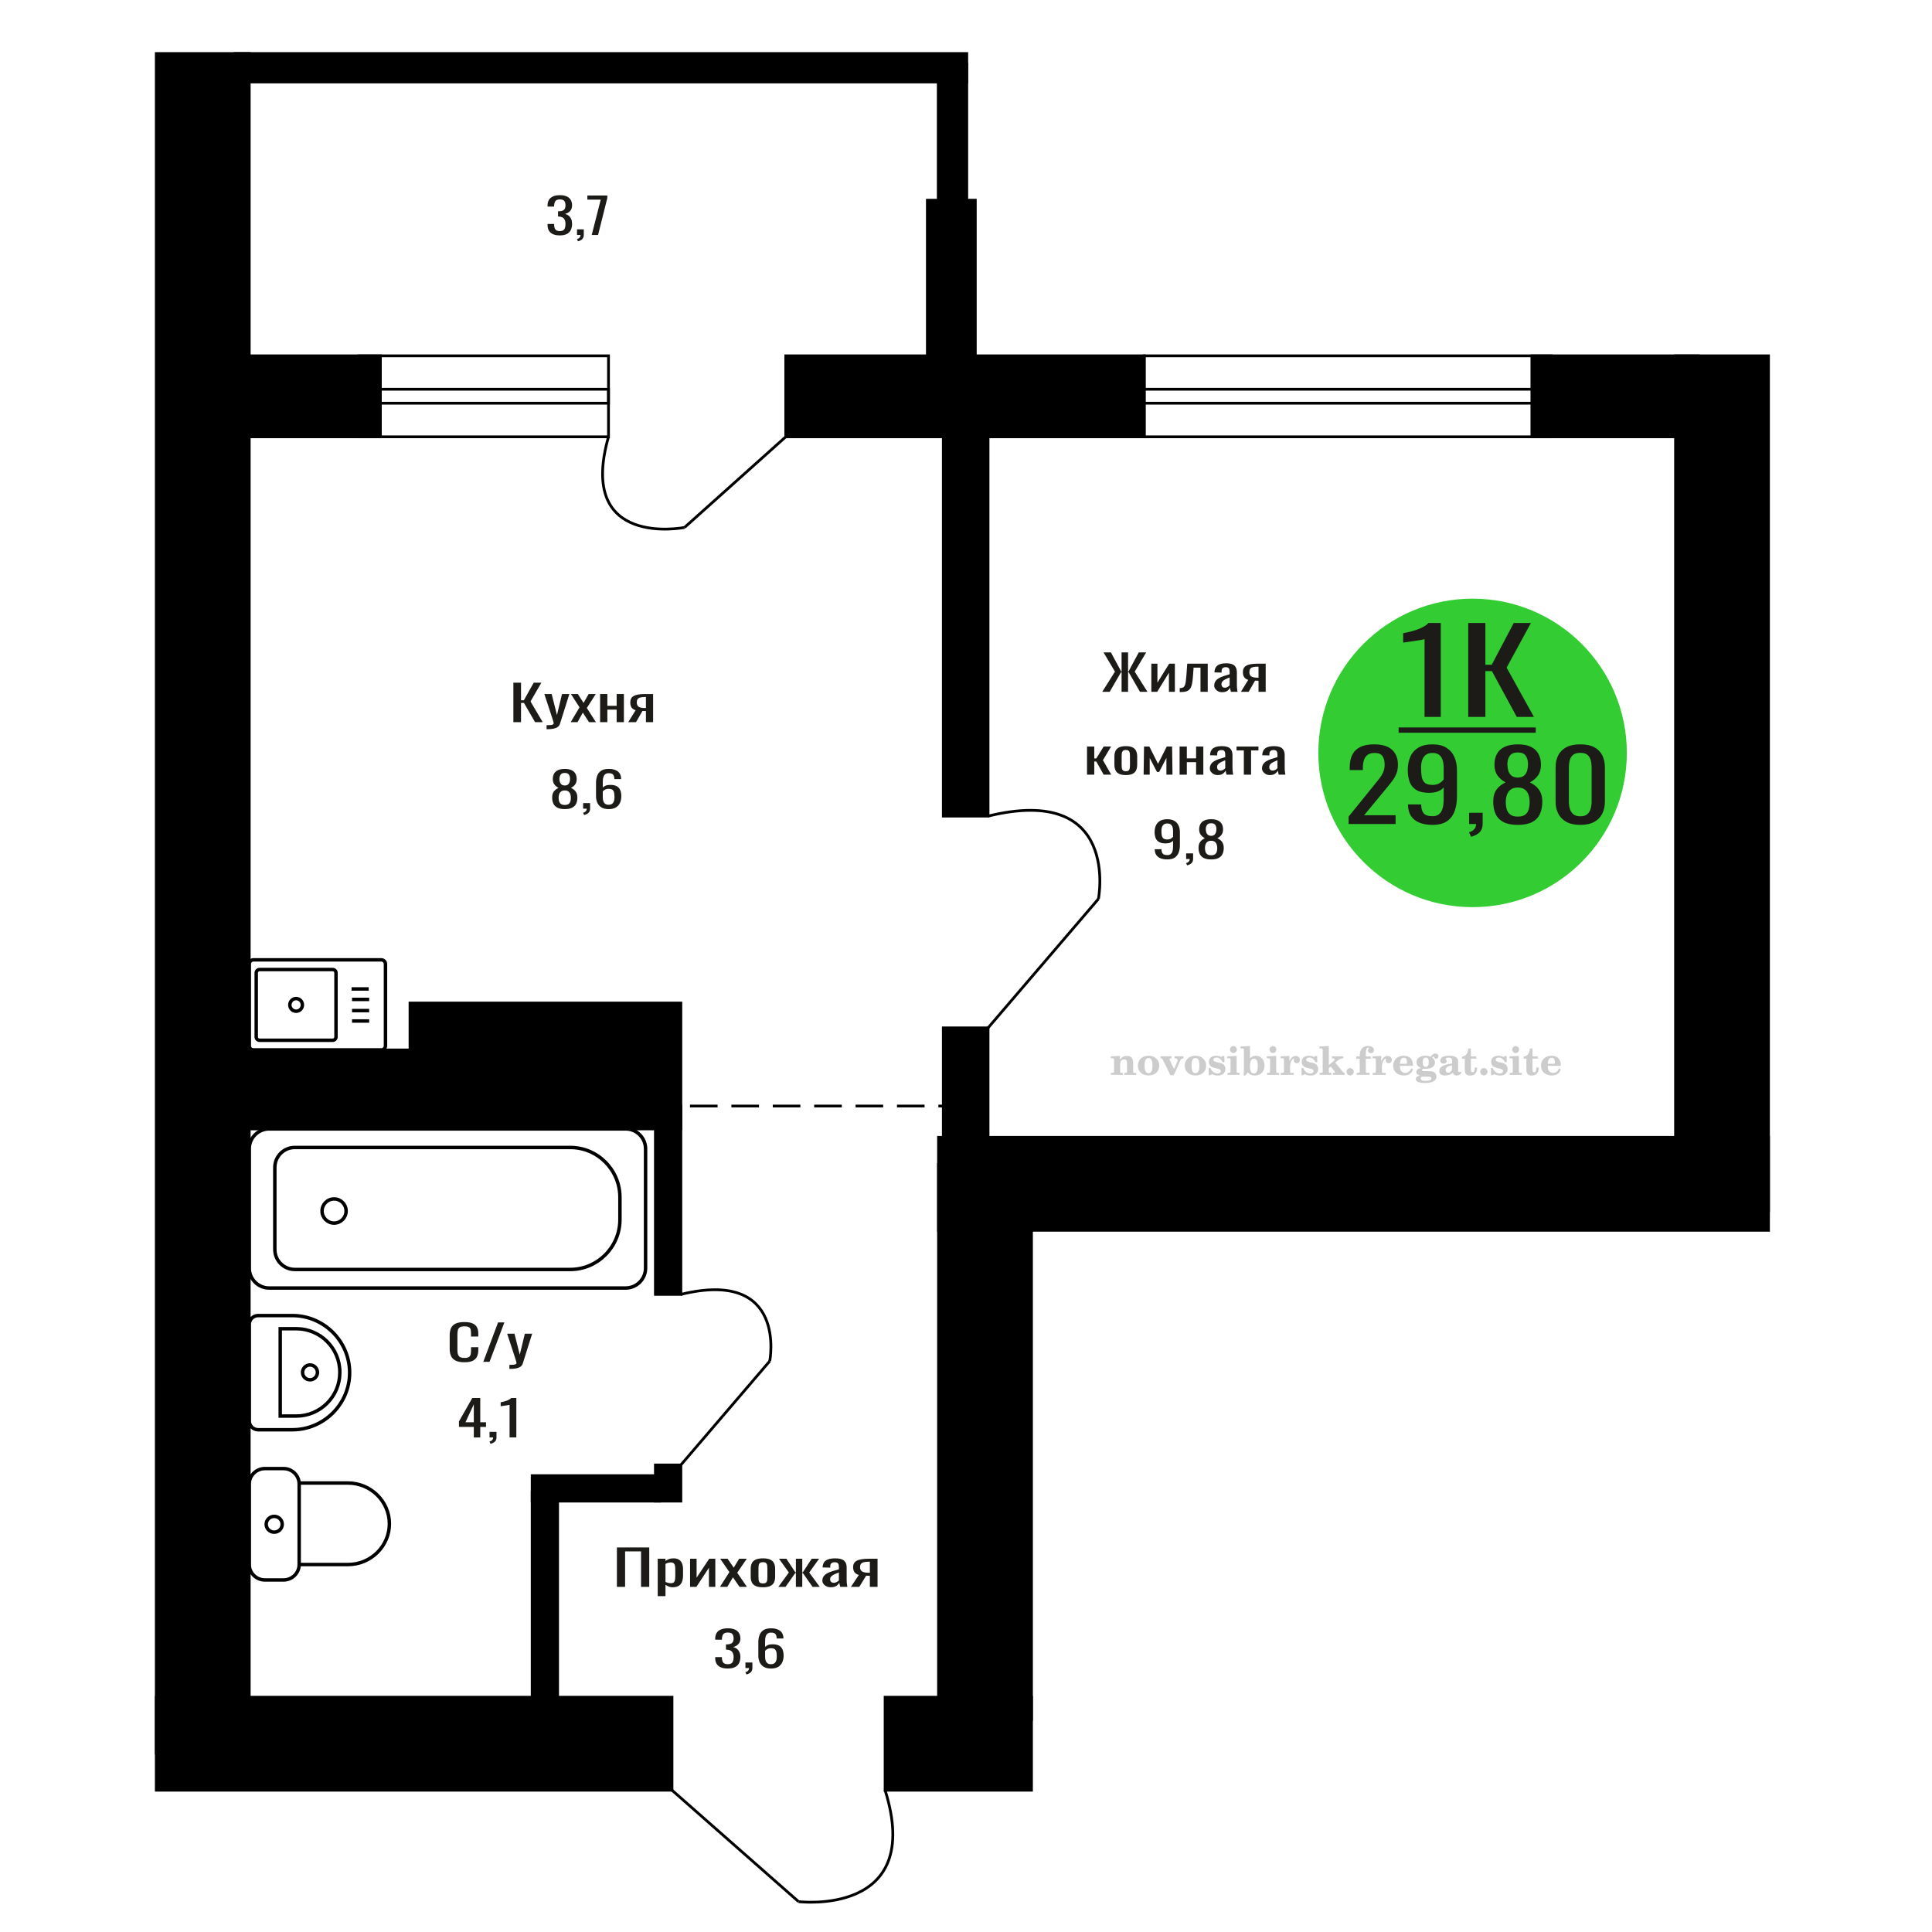 <?xml version="1.0" encoding="UTF-8"?>
<!DOCTYPE svg PUBLIC "-//W3C//DTD SVG 1.1//EN" "http://www.w3.org/Graphics/SVG/1.1/DTD/svg11.dtd">
<!-- Creator: CorelDRAW 2019 -->
<svg xmlns="http://www.w3.org/2000/svg" xml:space="preserve" width="140mm" height="140mm" version="1.1" style="shape-rendering:geometricPrecision; text-rendering:geometricPrecision; image-rendering:optimizeQuality; fill-rule:evenodd; clip-rule:evenodd"
viewBox="0 0 14000 14000"
 xmlns:xlink="http://www.w3.org/1999/xlink">
 <defs>
  <style type="text/css">
   <![CDATA[
    .str0 {stroke:black;stroke-width:25;stroke-miterlimit:22.926}
    .str2 {stroke:black;stroke-width:25.01;stroke-miterlimit:22.926}
    .str1 {stroke:black;stroke-width:20;stroke-miterlimit:22.926}
    .str3 {stroke:black;stroke-width:20;stroke-miterlimit:22.926;stroke-dasharray:200 100}
    .fil1 {fill:none}
    .fil5 {fill:black}
    .fil4 {fill:#1C1B17}
    .fil3 {fill:#33CC33}
    .fil0 {fill:#1C1B17;fill-rule:nonzero}
    .fil2 {fill:#CCCCCC;fill-rule:nonzero}
   ]]>
  </style>
 </defs>
 <g id="Слой_x0020_1">
  <polygon class="fil0" points="4470.29,11499.1 4470.29,11213.35 4704.68,11213.35 4704.68,11499.1 4645.28,11499.1 4645.28,11241.92 4529.67,11241.92 4529.67,11499.1 "/>
  <path id="1" class="fil0" d="M4766.15 11566.13l0 -270.94 56.24 0 0 16.23c6.66,-5.17 14.72,-9.64 24.18,-13.4 9.46,-3.77 20.66,-5.65 33.62,-5.65 15.78,0 28.29,2.76 37.58,8.29 9.29,5.53 16.2,12.47 20.76,20.82 4.55,8.34 7.53,16.81 8.93,25.4 1.4,8.58 2.1,15.93 2.1,22.04l0 49.39c0,14.35 -2.1,27.93 -6.3,40.75 -4.21,12.82 -11.83,23.17 -22.86,31.04 -11.04,7.88 -26.53,11.82 -46.51,11.82 -10.86,0 -20.5,-1.82 -28.9,-5.47 -8.42,-3.64 -15.94,-7.82 -22.6,-12.52l0 82.2 -56.24 0zm96.7 -93.84c9.82,0 16.82,-2.41 21.02,-7.23 4.22,-4.82 6.84,-11.35 7.88,-19.58 1.06,-8.23 1.58,-17.29 1.58,-27.17l0 -49.39c0,-8.46 -0.7,-16.28 -2.1,-23.46 -1.4,-7.17 -4.38,-12.87 -8.94,-17.11 -4.54,-4.23 -11.72,-6.35 -21.54,-6.35 -7.36,0 -14.36,1.06 -21.02,3.18 -6.66,2.12 -12.44,4.59 -17.34,7.41l0 130.53c5.26,2.58 11.2,4.76 17.86,6.52 6.66,1.77 14.2,2.65 22.6,2.65z"/>
  <polygon id="2" class="fil0" points="5000.54,11499.1 5000.54,11295.19 5047.84,11295.19 5047.84,11432.42 5139.28,11295.19 5183.43,11295.19 5183.43,11499.1 5137.18,11499.1 5137.18,11360.81 5046.26,11499.1 "/>
  <polygon id="3" class="fil0" points="5217.07,11499.1 5285.38,11391.85 5218.63,11295.19 5272.25,11295.19 5316.91,11359.75 5356.32,11295.19 5411.5,11295.19 5342.14,11396.44 5412.56,11499.1 5358.96,11499.1 5311.13,11429.96 5270.14,11499.1 "/>
  <path id="4" class="fil0" d="M5528.69 11501.92c-22.42,0 -40.11,-3.06 -53.07,-9.17 -12.96,-6.11 -22.15,-14.82 -27.59,-26.11 -5.42,-11.28 -8.15,-24.57 -8.15,-39.86l0 -59.27c0,-15.28 2.73,-28.57 8.15,-39.86 5.44,-11.29 14.63,-19.99 27.59,-26.11 12.96,-6.11 30.65,-9.17 53.07,-9.17 22.42,0 40.03,3.06 52.83,9.17 12.78,6.12 21.9,14.82 27.32,26.11 5.44,11.29 8.15,24.58 8.15,39.86l0 59.27c0,15.29 -2.71,28.58 -8.15,39.86 -5.42,11.29 -14.54,20 -27.32,26.11 -12.8,6.11 -30.41,9.17 -52.83,9.17zm0 -27.87c10.86,0 18.49,-2.11 22.87,-6.35 4.38,-4.23 7,-9.82 7.88,-16.75 0.88,-6.94 1.31,-14.17 1.31,-21.7l0 -63.85c0,-7.76 -0.43,-15.06 -1.31,-21.88 -0.88,-6.82 -3.5,-12.4 -7.88,-16.75 -4.38,-4.35 -12.01,-6.53 -22.87,-6.53 -10.86,0 -18.56,2.18 -23.12,6.53 -4.55,4.35 -7.27,9.93 -8.14,16.75 -0.88,6.82 -1.32,14.12 -1.32,21.88l0 63.85c0,7.53 0.44,14.76 1.32,21.7 0.87,6.93 3.59,12.52 8.14,16.75 4.56,4.24 12.26,6.35 23.12,6.35z"/>
  <polygon id="5" class="fil0" points="5640.11,11499.1 5716.31,11395.03 5644.84,11295.19 5698.44,11295.19 5763.08,11393.27 5767.28,11393.27 5767.28,11295.19 5813.54,11295.19 5813.54,11393.27 5817.74,11393.27 5881.85,11295.19 5935.45,11295.19 5863.99,11395.03 5940.19,11499.1 5888.16,11499.1 5817.74,11398.91 5813.54,11398.91 5813.54,11499.1 5767.28,11499.1 5767.28,11398.91 5762.56,11398.91 5692.14,11499.1 "/>
  <path id="6" class="fil0" d="M6020.07 11501.92c-11.92,0 -22.42,-2.29 -31.54,-6.88 -9.1,-4.58 -16.28,-10.46 -21.54,-17.64 -5.26,-7.17 -7.88,-14.75 -7.88,-22.75 0,-12.7 3.14,-23.4 9.46,-32.1 6.3,-8.71 14.97,-16.05 26.01,-22.05 11.04,-6 23.82,-11.23 38.36,-15.7 14.54,-4.47 29.87,-8.82 45.98,-13.05l0 -14.47c0,-8.23 -0.7,-15.05 -2.1,-20.46 -1.4,-5.41 -4.29,-9.47 -8.67,-12.17 -4.38,-2.7 -10.95,-4.06 -19.7,-4.06 -7.71,0 -13.93,1.18 -18.66,3.53 -4.73,2.35 -8.14,5.7 -10.24,10.06 -2.11,4.35 -3.16,9.46 -3.16,15.34l0 10.23 -55.7 -1.41c0.7,-22.58 8.4,-39.22 23.12,-49.92 14.72,-10.7 37.48,-16.05 68.31,-16.05 30.13,0 51.5,5.53 64.12,16.58 12.6,11.06 18.92,27.05 18.92,47.98l0 93.13c0,6.35 0.25,12.47 0.79,18.35 0.52,5.88 1.22,11.35 2.1,16.4 0.88,5.06 1.67,9.82 2.37,14.29l-51.51 0c-1.05,-3.76 -2.36,-8.53 -3.94,-14.29 -1.58,-5.76 -2.72,-10.99 -3.42,-15.7 -3.5,8 -10.24,15.47 -20.23,22.41 -9.98,6.93 -23.73,10.4 -41.25,10.4zm22.07 -32.45c5.61,0 10.86,-1.06 15.76,-3.18 4.91,-2.12 9.29,-4.53 13.14,-7.23 3.86,-2.71 6.48,-4.88 7.88,-6.53l0 -57.85c-8.76,3.29 -16.99,6.58 -24.69,9.87 -7.71,3.3 -14.45,6.77 -20.23,10.41 -5.78,3.65 -10.34,7.76 -13.67,12.35 -3.33,4.59 -5,9.82 -5,15.7 0,8.23 2.28,14.7 6.84,19.4 4.56,4.7 11.21,7.06 19.97,7.06z"/>
  <path id="7" class="fil0" d="M6166.16 11499.1l57.28 -86.43c-9.8,-2.59 -17.77,-6.47 -23.91,-11.64 -6.14,-5.18 -10.61,-11.53 -13.41,-19.05 -2.8,-7.53 -4.2,-16 -4.2,-25.4 0,-10.82 2.1,-20.11 6.3,-27.87 4.22,-7.76 10.88,-14.11 19.98,-19.05 9.12,-4.94 21.2,-8.59 36.26,-10.94 15.07,-2.35 33.64,-3.53 55.71,-3.53l58.86 0 0 203.91 -55.71 0 0 -80.43c-5.61,0 -10.33,-0.06 -14.19,-0.18 -3.85,-0.12 -8.06,-0.29 -12.61,-0.53l-49.92 81.14 -60.44 0zm130.85 -102.31c0.7,0 1.84,0 3.42,0 1.57,0 2.54,0 2.89,0l0 -80.08c-0.35,0 -1.32,0 -2.89,0 -1.58,0 -2.54,0 -2.89,0 -16.47,0 -29.52,1.36 -39.15,4.06 -9.64,2.7 -16.38,6.94 -20.23,12.7 -3.86,5.76 -5.78,13.46 -5.78,23.11 0,13.4 4.47,23.4 13.39,29.98 8.94,6.59 26.02,10 51.24,10.23z"/>
  <path class="fil1 str0" d="M1836.35 6955.38l926.71 0c16.62,0 30.23,13.71 30.23,30.47l0 592.05c0,16.76 -13.61,30.48 -30.23,30.48l-926.71 0c-16.62,0 -30.23,-13.72 -30.23,-30.48l0 -592.05c0,-16.76 13.61,-30.47 30.23,-30.47zm44.07 70.32l530.66 0c13.05,0 23.72,10.75 23.72,23.9l0 464.54c0,13.15 -10.67,23.91 -23.72,23.91l-530.66 0c-13.05,0 -23.72,-10.76 -23.72,-23.91l0 -464.54c0,-13.15 10.67,-23.9 23.72,-23.9zm265.33 210.22c25.18,0 45.59,20.58 45.59,45.96 0,25.37 -20.41,45.95 -45.59,45.95 -25.18,0 -45.59,-20.58 -45.59,-45.95 0,-25.38 20.41,-45.96 45.59,-45.96zm401.74 -69.57l124.27 0m-120.81 75.61l124.26 0m-124.26 81.01l124.26 0m-124.26 75.61l124.26 0"/>
  <path class="fil0" d="M3365.69 9871.51c-28.16,0 -50.01,-4.24 -65.56,-12.71 -15.55,-8.46 -26.35,-19.87 -32.4,-34.21 -6.06,-14.35 -9.09,-30.34 -9.09,-47.98l0 -100.9c0,-19.28 3.03,-36.1 9.09,-50.45 6.05,-14.34 16.85,-25.45 32.4,-33.33 15.55,-7.88 37.4,-11.82 65.56,-11.82 24.88,0 44.6,3.29 59.18,9.88 14.57,6.58 25.04,15.99 31.43,28.22 6.37,12.23 9.57,26.93 9.57,44.1l0 22.57 -52.54 0 0 -20.1c0,-10.59 -0.74,-19.94 -2.22,-28.05 -1.47,-8.11 -5.48,-14.41 -12.02,-18.87 -6.56,-4.47 -17.51,-6.71 -32.91,-6.71 -15.71,0 -27.17,2.41 -34.37,7.24 -7.21,4.82 -11.87,11.64 -14,20.46 -2.13,8.82 -3.19,19.11 -3.19,30.86l0 113.25c0,14.34 1.65,25.69 4.92,34.04 3.27,8.35 8.67,14.29 16.2,17.82 7.53,3.52 17.68,5.29 30.44,5.29 15.06,0 25.86,-2.41 32.42,-7.23 6.54,-4.83 10.63,-11.47 12.28,-19.94 1.63,-8.46 2.45,-18.34 2.45,-29.63l0 -21.17 52.54 0 0 21.17c0,17.4 -2.95,32.75 -8.84,46.04 -5.9,13.29 -16.05,23.63 -30.45,31.04 -14.39,7.41 -34.7,11.12 -60.89,11.12z"/>
  <polygon id="1" class="fil0" points="3502.2,9868.33 3609.26,9582.58 3654.93,9582.58 3547.39,9868.33 "/>
  <path id="2" class="fil0" d="M3691.27 9919.48l0 -28.92c12.77,0 22.91,-0.42 30.44,-1.24 7.54,-0.82 12.94,-2.35 16.21,-4.59 3.27,-2.23 4.91,-5.35 4.91,-9.34 0,-2.12 -1.15,-6.82 -3.44,-14.12 -2.29,-7.29 -4.74,-15.05 -7.36,-23.28l-56.97 -173.57 53.03 0 38.31 152.4 36.83 -152.4 53.03 0 -67.76 215.2c-2.95,9.88 -8.35,17.7 -16.22,23.46 -7.85,5.76 -17.91,9.94 -30.19,12.52 -12.27,2.59 -27.08,3.88 -44.44,3.88l-6.38 0z"/>
  <path class="fil2" d="M8050.02 7788.8l0 -14.11 13.22 -0.28c3.86,-0.29 6.44,-1.13 7.71,-2.54 1.27,-1.41 1.93,-4.05 1.93,-7.91l0 -84.43c0,-4.56 -0.99,-7.52 -3.01,-9.03 -2.02,-1.46 -6.21,-2.21 -12.56,-2.21 -0.84,0 -2.21,0.05 -4.09,0.14 -1.88,0.1 -3.29,0.14 -4.33,0.14l0 -13.82 66.37 -3.11 0 27.05c6.78,-9.32 14.21,-16.14 22.25,-20.51 8.04,-4.38 17.26,-6.54 27.61,-6.54 15.66,0 27.24,4 34.76,12 7.53,7.99 11.29,20.27 11.29,36.83l0 63.49c0,3.86 0.66,6.5 1.98,7.95 1.36,1.51 3.9,2.31 7.66,2.5l13.22 0.28 0 14.11 -86.08 0 0 -14.11 9.69 -0.71c3.86,-0.18 6.4,-0.98 7.62,-2.4 1.27,-1.41 1.88,-4.04 1.88,-7.9l0 -58.98c0,-9.79 -1.69,-16.93 -5.03,-21.31 -3.34,-4.42 -8.75,-6.63 -16.18,-6.63 -10.16,0 -17.54,3.48 -22.15,10.49 -4.57,6.96 -6.87,18.44 -6.87,34.43l0 42.28c0,3.86 0.66,6.5 1.93,7.91 1.27,1.41 3.81,2.25 7.66,2.54l9.88 0.28 0 14.11 -86.36 0z"/>
  <path id="1" class="fil2" d="M8245.37 7721.96c0,-21.12 7.19,-38.33 21.54,-51.69 14.39,-13.36 33.02,-20.04 55.88,-20.04 22.67,0 41.25,6.68 55.74,20.08 14.53,13.41 21.78,30.63 21.78,51.65 0,21.03 -7.2,38.19 -21.55,51.46 -14.39,13.26 -33.02,19.9 -55.97,19.9 -22.95,0 -41.63,-6.64 -55.93,-19.85 -14.34,-13.22 -21.49,-30.39 -21.49,-51.51zm48.82 0c0,18.96 2.26,32.79 6.77,41.53 4.52,8.8 11.67,13.17 21.55,13.17 9.92,0 17.17,-4.37 21.77,-13.17 4.61,-8.74 6.92,-22.57 6.92,-41.53 0,-19.19 -2.26,-33.16 -6.82,-41.91 -4.56,-8.79 -11.76,-13.17 -21.59,-13.17 -9.97,0 -17.22,4.38 -21.78,13.17 -4.56,8.75 -6.82,22.72 -6.82,41.91z"/>
  <path id="2" class="fil2" d="M8426.78 7680.15c-2.11,-4.57 -4.33,-7.62 -6.58,-9.08 -2.31,-1.46 -5.6,-2.21 -9.83,-2.21l-1.09 0 0 -14.4 80.53 0 0 14.4 -6.07 0.56c-3.2,0.28 -5.5,0.85 -6.91,1.79 -1.36,0.89 -2.07,2.3 -2.07,4.14 0,0.8 0.33,2.11 0.89,3.85 0.61,1.74 1.37,3.53 2.31,5.37l29.63 62.46 23.14 -53.62c0.76,-1.83 1.32,-3.9 1.79,-6.16 0.47,-2.26 0.71,-4.24 0.71,-5.98 0,-3.48 -1.32,-6.3 -3.96,-8.37 -2.58,-2.02 -6.25,-3.2 -10.95,-3.48l-7.44 -0.56 0 -14.4 64.63 0 0 14.96c-6.07,0.28 -10.77,1.69 -14.11,4.28 -3.39,2.54 -6.73,7.62 -10.16,15.15l-45.72 102.77 -23.99 0 -54.75 -111.47z"/>
  <path id="3" class="fil2" d="M8585.44 7721.96c0,-21.12 7.19,-38.33 21.54,-51.69 14.39,-13.36 33.02,-20.04 55.88,-20.04 22.67,0 41.25,6.68 55.74,20.08 14.53,13.41 21.78,30.63 21.78,51.65 0,21.03 -7.2,38.19 -21.55,51.46 -14.39,13.26 -33.02,19.9 -55.97,19.9 -22.95,0 -41.63,-6.64 -55.93,-19.85 -14.34,-13.22 -21.49,-30.39 -21.49,-51.51zm48.82 0c0,18.96 2.26,32.79 6.77,41.53 4.52,8.8 11.67,13.17 21.55,13.17 9.92,0 17.17,-4.37 21.77,-13.17 4.61,-8.74 6.92,-22.57 6.92,-41.53 0,-19.19 -2.26,-33.16 -6.82,-41.91 -4.56,-8.79 -11.76,-13.17 -21.59,-13.17 -9.97,0 -17.22,4.38 -21.78,13.17 -4.56,8.75 -6.82,22.72 -6.82,41.91z"/>
  <path id="4" class="fil2" d="M8758.67 7739.13l12.18 0c5.79,12.79 13.12,22.58 22.01,29.35 8.94,6.77 18.87,10.16 29.87,10.16 7.2,0 12.89,-1.6 17.08,-4.75 4.23,-3.2 6.35,-7.43 6.35,-12.79 0,-4.8 -1.84,-8.47 -5.55,-11.06 -3.72,-2.59 -11.62,-5.13 -23.76,-7.62 -20.84,-4 -35.51,-9.64 -44.02,-16.84 -8.52,-7.19 -12.75,-17.26 -12.75,-30.19 0,-14.35 4.75,-25.45 14.25,-33.31 9.5,-7.9 23,-11.85 40.45,-11.85 6.49,0 12.7,0.8 18.49,2.45 5.83,1.64 11.15,3.99 15.94,7.1l11.06 -7.57 11.61 0 1.37 45.15 -13.27 0c-4.93,-10.58 -11.33,-18.91 -19.14,-24.88 -7.81,-5.98 -16.18,-8.99 -25.16,-8.99 -6.82,0 -12.37,1.51 -16.65,4.57 -4.33,3.05 -6.5,6.86 -6.5,11.47 0,8.75 11.15,15.1 33.4,19.05 2.68,0.47 4.75,0.85 6.21,1.13 15.71,2.92 27.56,8.23 35.46,15.95 7.91,7.71 11.86,17.73 11.86,30.01 0,14.81 -4.99,26.53 -14.96,35.18 -9.97,8.7 -23.57,13.03 -40.83,13.03 -7.71,0 -15.05,-0.89 -21.92,-2.73 -6.91,-1.83 -13.12,-4.47 -18.76,-7.95l-12.14 8.42 -11.34 0 -0.84 -52.49z"/>
  <path id="5" class="fil2" d="M8912.99 7605.36c0,-7.01 2.4,-12.94 7.25,-17.78 4.84,-4.89 10.67,-7.34 17.59,-7.34 6.63,0 12.37,2.45 17.26,7.38 4.85,4.94 7.29,10.82 7.29,17.74 0,6.91 -2.4,12.84 -7.24,17.87 -4.85,5.03 -10.59,7.53 -17.31,7.53 -6.92,0 -12.75,-2.45 -17.59,-7.39 -4.85,-4.94 -7.25,-10.91 -7.25,-18.01zm48.26 158.56c0,3.95 0.66,6.68 1.93,8.09 1.32,1.41 3.91,2.21 7.76,2.4l11.2 0.28 0 14.11 -87.21 0 0 -14.11 12.28 -0.28c3.81,-0.19 6.39,-0.99 7.71,-2.5 1.37,-1.45 2.02,-4.14 2.02,-7.99l0 -84.48c0,-4.47 -0.98,-7.48 -3.01,-8.94 -2.02,-1.46 -6.16,-2.21 -12.41,-2.21 -0.85,0 -2.17,0.05 -4.1,0.14 -1.88,0.1 -3.34,0.14 -4.46,0.14l0 -13.82 68.29 -3.11 0 112.28z"/>
  <path id="6" class="fil2" d="M9085.99 7671.4c-9.59,0 -16.74,4.75 -21.4,14.25 -4.7,9.55 -7.05,23.99 -7.05,43.37 0,16.27 2.39,28.64 7.24,37.16 4.84,8.51 11.9,12.74 21.21,12.74 9.64,0 16.75,-4.47 21.36,-13.45 4.61,-8.94 6.91,-22.81 6.91,-41.53 0,-17.69 -2.35,-30.81 -7.05,-39.51 -4.66,-8.71 -11.76,-13.03 -21.22,-13.03zm-74.97 121.92c0.94,-5.32 1.64,-10.59 2.07,-15.81 0.47,-5.22 0.7,-10.58 0.7,-16.09l0 -153.48c0,-4.42 -0.99,-7.38 -2.92,-8.84 -1.92,-1.46 -6.02,-2.21 -12.22,-2.21 -0.85,0 -2.26,0.05 -4.29,0.14 -2.02,0.1 -3.66,0.14 -4.84,0.14l0 -13.83 68.02 -3.38 0 89.79c5.78,-6.58 12.08,-11.43 18.86,-14.58 6.82,-3.11 14.44,-4.66 22.9,-4.66 19.01,0 34.39,6.49 46.15,19.48 11.76,12.98 17.64,30 17.64,51.03 0,21.87 -6.5,39.42 -19.43,52.68 -12.94,13.27 -29.96,19.9 -51.13,19.9 -11.19,0 -20.93,-1.98 -29.26,-5.93 -8.32,-3.9 -15.24,-9.83 -20.74,-17.73l-18.01 23.38 -13.5 0z"/>
  <path id="7" class="fil2" d="M9199.49 7605.36c0,-7.01 2.4,-12.94 7.25,-17.78 4.84,-4.89 10.67,-7.34 17.59,-7.34 6.63,0 12.37,2.45 17.26,7.38 4.85,4.94 7.29,10.82 7.29,17.74 0,6.91 -2.4,12.84 -7.24,17.87 -4.85,5.03 -10.59,7.53 -17.31,7.53 -6.92,0 -12.75,-2.45 -17.59,-7.39 -4.85,-4.94 -7.25,-10.91 -7.25,-18.01zm48.26 158.56c0,3.95 0.66,6.68 1.93,8.09 1.32,1.41 3.91,2.21 7.76,2.4l11.2 0.28 0 14.11 -87.21 0 0 -14.11 12.28 -0.28c3.81,-0.19 6.39,-0.99 7.71,-2.5 1.37,-1.45 2.02,-4.14 2.02,-7.99l0 -84.48c0,-4.47 -0.98,-7.48 -3.01,-8.94 -2.02,-1.46 -6.16,-2.21 -12.41,-2.21 -0.85,0 -2.17,0.05 -4.1,0.14 -1.88,0.1 -3.34,0.14 -4.46,0.14l0 -13.82 68.29 -3.11 0 112.28z"/>
  <path id="8" class="fil2" d="M9281.38 7788.8l0 -14.11 13.22 -0.28c3.86,-0.29 6.44,-1.13 7.71,-2.54 1.27,-1.41 1.93,-4.05 1.93,-7.91l0 -84.47c0,-4.52 -0.99,-7.53 -3.01,-8.99 -2.02,-1.46 -6.21,-2.21 -12.56,-2.21 -0.84,0 -2.21,0.05 -4.09,0.14 -1.88,0.1 -3.29,0.14 -4.33,0.14l0 -13.82 62.89 -3.11 0 38.85c5.55,-12.74 12.14,-22.39 19.9,-28.88 7.71,-6.44 16.41,-9.69 26.15,-9.69 9.03,0 16.37,2.54 22.01,7.58 5.65,5.08 8.47,11.52 8.47,19.42 0,7.72 -2.07,13.88 -6.26,18.53 -4.18,4.66 -9.69,6.97 -16.51,6.97 -6.35,0 -11.52,-2.03 -15.52,-6.12 -4,-4.09 -6.02,-9.41 -6.02,-15.94 0,-2.59 0.42,-4.94 1.27,-7.15 0.8,-2.21 2.12,-4.33 3.86,-6.35 -10.49,3.38 -18.44,10.67 -23.94,21.77 -5.51,11.11 -8.28,25.59 -8.28,43.42l0 29.91c0,3.86 0.66,6.5 1.97,7.95 1.37,1.51 3.91,2.31 7.67,2.5l18.02 0.28 0 14.11 -94.55 0z"/>
  <path id="9" class="fil2" d="M9431.01 7739.13l12.18 0c5.79,12.79 13.12,22.58 22.01,29.35 8.94,6.77 18.87,10.16 29.87,10.16 7.2,0 12.89,-1.6 17.08,-4.75 4.23,-3.2 6.35,-7.43 6.35,-12.79 0,-4.8 -1.84,-8.47 -5.55,-11.06 -3.72,-2.59 -11.62,-5.13 -23.76,-7.62 -20.84,-4 -35.51,-9.64 -44.02,-16.84 -8.52,-7.19 -12.75,-17.26 -12.75,-30.19 0,-14.35 4.75,-25.45 14.25,-33.31 9.5,-7.9 23,-11.85 40.45,-11.85 6.49,0 12.7,0.8 18.49,2.45 5.83,1.64 11.15,3.99 15.94,7.1l11.06 -7.57 11.61 0 1.37 45.15 -13.27 0c-4.93,-10.58 -11.33,-18.91 -19.14,-24.88 -7.81,-5.98 -16.18,-8.99 -25.16,-8.99 -6.82,0 -12.37,1.51 -16.65,4.57 -4.33,3.05 -6.5,6.86 -6.5,11.47 0,8.75 11.15,15.1 33.4,19.05 2.68,0.47 4.75,0.85 6.21,1.13 15.71,2.92 27.56,8.23 35.46,15.95 7.91,7.71 11.86,17.73 11.86,30.01 0,14.81 -4.99,26.53 -14.96,35.18 -9.97,8.7 -23.57,13.03 -40.83,13.03 -7.71,0 -15.05,-0.89 -21.92,-2.73 -6.91,-1.83 -13.12,-4.47 -18.76,-7.95l-12.14 8.42 -11.34 0 -0.84 -52.49z"/>
  <path id="10" class="fil2" d="M9584.77 7607.9c0,-4.38 -0.94,-7.34 -2.82,-8.8 -1.88,-1.46 -5.93,-2.21 -12.14,-2.21 -0.7,0 -2.12,0.05 -4.19,0.14 -2.02,0.1 -3.66,0.14 -4.84,0.14l0 -13.83 68.3 -3.38 0 137.96 33.91 -28.51c2.96,-2.4 5.13,-4.56 6.54,-6.54 1.46,-1.97 2.16,-3.85 2.16,-5.59 0,-2.78 -1.31,-4.8 -3.95,-6.12 -2.59,-1.36 -6.54,-2.02 -11.76,-2.02 -0.47,0 -1.27,0.05 -2.35,0.14 -1.08,0.09 -1.93,0.14 -2.49,0.14l0 -14.67 82.92 0 0 14.67c-7.15,0 -13.59,0.94 -19.33,2.82 -5.74,1.88 -11.15,4.89 -16.18,9.03l-22.86 18.35 52.73 64.86c2.82,3.58 5.45,6.21 7.81,7.81 2.4,1.6 4.89,2.4 7.43,2.4l0.56 0 0 14.11 -85.51 0 0 -14.11 6.77 -0.28c2.59,-0.19 4.52,-0.76 5.93,-1.7 1.36,-0.98 2.07,-2.3 2.07,-3.95 0,-1.55 -1.27,-3.9 -3.72,-7.01 -0.65,-0.84 -1.12,-1.45 -1.41,-1.78l-25.73 -31.28 -13.54 11 0 24.27c0,3.86 0.66,6.5 1.93,7.95 1.27,1.51 3.85,2.31 7.71,2.5l9.27 0.28 0 14.11 -85.23 0 0 -14.11 12.23 -0.28c3.76,-0.19 6.35,-0.99 7.71,-2.5 1.36,-1.45 2.07,-4.09 2.07,-7.95l0 -156.06z"/>
  <path id="11" class="fil2" d="M9783.5 7739.69c7.15,0 13.35,2.59 18.58,7.81 5.22,5.18 7.85,11.38 7.85,18.63 0,7.29 -2.59,13.54 -7.81,18.77 -5.17,5.22 -11.38,7.85 -18.62,7.85 -7.2,0 -13.36,-2.63 -18.54,-7.85 -5.22,-5.23 -7.8,-11.48 -7.8,-18.77 0,-7.15 2.63,-13.36 7.85,-18.58 5.22,-5.22 11.38,-7.86 18.49,-7.86z"/>
  <path id="12" class="fil2" d="M9828.09 7672.53l0 -17.78 25.02 0 0 -5.65c0,-21.97 5.22,-38.99 15.71,-51.17 10.49,-12.19 25.21,-18.26 44.12,-18.26 13.27,0 23.76,2.73 31.52,8.14 7.76,5.41 11.66,12.7 11.66,21.87 0,6.82 -2.07,12.19 -6.21,16.09 -4.14,3.9 -9.87,5.83 -17.26,5.83 -6.07,0 -11.01,-1.78 -14.82,-5.36 -3.81,-3.57 -5.73,-8.18 -5.73,-13.78 0,-5.88 2.63,-11.1 7.95,-15.71 1.08,-1.08 1.64,-1.79 1.64,-2.07 0,-0.99 -0.47,-1.74 -1.36,-2.16 -0.94,-0.47 -2.45,-0.71 -4.57,-0.71 -7,0 -11.85,3.58 -14.53,10.68 -2.73,7.1 -4.09,21.54 -4.09,43.32l0 8.94 35.51 0 0 17.78 -35.51 0 0 91.43c0,4.14 0.84,6.97 2.59,8.47 1.74,1.51 5.08,2.26 10.01,2.26l15.06 0 0 14.11 -93.7 0 0 -14.11 12.37 -0.28c3.76,-0.19 6.3,-0.99 7.67,-2.5 1.31,-1.45 1.97,-4.09 1.97,-7.95l0 -91.43 -25.02 0z"/>
  <path id="13" class="fil2" d="M9947.09 7788.8l0 -14.11 13.22 -0.28c3.86,-0.29 6.44,-1.13 7.71,-2.54 1.27,-1.41 1.93,-4.05 1.93,-7.91l0 -84.47c0,-4.52 -0.99,-7.53 -3.01,-8.99 -2.02,-1.46 -6.21,-2.21 -12.56,-2.21 -0.84,0 -2.21,0.05 -4.09,0.14 -1.88,0.1 -3.29,0.14 -4.33,0.14l0 -13.82 62.89 -3.11 0 38.85c5.55,-12.74 12.14,-22.39 19.9,-28.88 7.71,-6.44 16.41,-9.69 26.15,-9.69 9.03,0 16.37,2.54 22.01,7.58 5.65,5.08 8.47,11.52 8.47,19.42 0,7.72 -2.07,13.88 -6.26,18.53 -4.18,4.66 -9.69,6.97 -16.51,6.97 -6.35,0 -11.52,-2.03 -15.52,-6.12 -4,-4.09 -6.02,-9.41 -6.02,-15.94 0,-2.59 0.42,-4.94 1.27,-7.15 0.8,-2.21 2.12,-4.33 3.86,-6.35 -10.49,3.38 -18.44,10.67 -23.94,21.77 -5.51,11.11 -8.28,25.59 -8.28,43.42l0 29.91c0,3.86 0.66,6.5 1.97,7.95 1.37,1.51 3.91,2.31 7.67,2.5l18.02 0.28 0 14.11 -94.55 0z"/>
  <path id="14" class="fil2" d="M10226.54 7742.23l12.42 5.93c-4.42,14.77 -12.14,26.01 -23.19,33.68 -11.1,7.67 -25.17,11.48 -42.24,11.48 -23.43,0 -42.29,-6.59 -56.68,-19.71 -14.35,-13.13 -21.54,-30.34 -21.54,-51.65 0,-21.26 7.15,-38.57 21.4,-51.83 14.3,-13.27 32.97,-19.9 56.02,-19.9 21.02,0 37.35,6.07 49.01,18.25 11.67,12.14 17.5,29.21 17.5,51.13l0 3.71 -94.83 0 0 1.93c0,16.33 3.3,28.65 9.83,36.97 6.59,8.33 16.37,12.47 29.31,12.47 9.45,0 17.78,-2.73 24.93,-8.19 7.19,-5.45 13.21,-13.54 18.06,-24.27zm-82.13 -33.58l43.37 0c2.96,0 5.03,-0.66 6.21,-1.93 1.18,-1.27 1.79,-3.62 1.79,-7.05 0,-12.14 -1.84,-20.98 -5.46,-26.49 -3.62,-5.5 -9.31,-8.27 -17.12,-8.27 -8.98,0 -15.85,3.62 -20.6,10.81 -4.71,7.25 -7.43,18.21 -8.19,32.93z"/>
  <path id="15" class="fil2" d="M10291.07 7793.93c-9.12,-2.31 -15.99,-5.69 -20.65,-10.26 -4.65,-4.56 -6.96,-10.16 -6.96,-16.88 0,-7.43 3.06,-13.55 9.22,-18.39 6.16,-4.8 15.05,-8.09 26.62,-9.84 -11.38,-3.05 -20.03,-8.04 -26.01,-15.05 -5.97,-6.96 -8.98,-15.47 -8.98,-25.49 0,-14.3 6.07,-25.97 18.2,-34.9 12.14,-8.99 27.99,-13.45 47.56,-13.45 6.91,0 13.4,0.7 19.56,2.07 6.17,1.36 12.14,3.43 17.92,6.16l4.85 -7.01c3.76,-5.36 8.28,-9.46 13.5,-12.37 5.22,-2.92 10.68,-4.38 16.37,-4.38 6.25,0 11.33,1.79 15.28,5.37 3.96,3.62 5.93,8.23 5.93,13.82 0,5.51 -1.5,10.02 -4.56,13.46 -3.01,3.43 -6.96,5.17 -11.81,5.17 -3.34,0 -6.16,-0.7 -8.56,-2.12 -2.4,-1.45 -4.33,-3.62 -5.78,-6.53 -0.57,-1.13 -0.9,-2.5 -1.09,-4.14 -0.28,-2.31 -1.27,-3.48 -2.91,-3.58 -1.65,0 -3.48,0.8 -5.51,2.4 -2.02,1.6 -3.66,3.62 -4.93,6.07 6.96,4.8 12.04,9.92 15.24,15.43 3.19,5.55 4.79,11.9 4.79,19.05 0,14.34 -5.83,25.58 -17.45,33.72 -11.62,8.14 -27.75,12.23 -48.4,12.23 -1.74,0 -4.18,-0.09 -7.34,-0.28 -3.1,-0.19 -5.36,-0.28 -6.72,-0.28 -4.33,0 -7.72,0.8 -10.11,2.44 -2.45,1.6 -3.67,3.81 -3.67,6.64 0,3.24 1.08,5.5 3.24,6.77 2.17,1.27 5.93,1.93 11.34,1.93l20.46 0c10.72,0 20.08,0.33 28.03,1.03 8,0.71 13.45,1.6 16.51,2.68 7.72,2.78 13.74,7.34 18.06,13.78 4.33,6.45 6.5,13.88 6.5,22.3 0,14.86 -7.06,26.29 -21.17,34.29 -14.11,8 -34.34,11.99 -60.73,11.99 -22.43,0 -39.32,-2.44 -50.65,-7.29 -11.34,-4.89 -17.03,-12.13 -17.03,-21.77 0,-6.35 2.77,-11.62 8.28,-15.9 5.5,-4.28 13.36,-7.25 23.56,-8.89zm13.88 7.85c-3.58,1.46 -6.12,3.15 -7.62,5.04 -1.51,1.88 -2.26,4.32 -2.26,7.38 0,6.16 2.68,10.72 8,13.64 5.31,2.96 13.59,4.42 24.83,4.42 15.24,0 26.53,-1.41 33.82,-4.18 7.29,-2.83 10.96,-7.15 10.96,-13.08 0,-4.66 -1.97,-8.04 -5.93,-10.11 -3.95,-2.07 -10.72,-3.11 -20.32,-3.11l-41.48 0zm4.8 -104.51c0,11.61 1.74,20.08 5.22,25.4 3.53,5.31 8.98,7.99 16.46,7.99 7.53,0 13.08,-2.68 16.7,-8.09 3.57,-5.36 5.36,-13.78 5.36,-25.3 0,-11.29 -1.79,-19.66 -5.36,-25.07 -3.62,-5.41 -9.17,-8.14 -16.7,-8.14 -7.48,0 -12.93,2.73 -16.46,8.14 -3.48,5.41 -5.22,13.78 -5.22,25.07z"/>
  <path id="16" class="fil2" d="M10522.31 7720.5c-16.7,2.68 -28.6,6.63 -35.66,11.86 -7.1,5.22 -10.63,12.55 -10.63,22.06 0,5.78 1.6,10.34 4.75,13.78 3.15,3.38 7.43,5.08 12.75,5.08 8.7,0 15.71,-3.25 20.93,-9.74 5.22,-6.49 7.86,-15.38 7.86,-26.67l0 -16.37zm43.74 35.75c0,4.52 0.8,7.71 2.4,9.64 1.6,1.93 4.23,2.87 7.81,2.87 1.64,0 3.52,-0.47 5.64,-1.46 2.12,-0.94 3.43,-1.41 4,-1.41 1.08,0 1.97,0.33 2.63,1.08 0.61,0.76 0.94,1.79 0.94,3.2 0,5.88 -3.34,11.25 -10.06,16.14 -6.73,4.84 -14.77,7.29 -24.13,7.29 -7.01,0 -12.98,-1.84 -17.92,-5.55 -4.99,-3.72 -7.9,-8.52 -8.85,-14.35 -7.71,6.3 -16.46,11.2 -26.24,14.68 -9.79,3.48 -19.85,5.22 -30.25,5.22 -13.5,0 -23.99,-2.92 -31.42,-8.8 -7.43,-5.88 -11.14,-14.16 -11.14,-24.83 0,-14.21 7.47,-25.64 22.38,-34.2 14.92,-8.61 38.53,-15.05 70.75,-19.38l0 -15.33c0,-9.93 -1.98,-16.94 -5.93,-21.07 -3.95,-4.14 -10.53,-6.21 -19.71,-6.21 -5.97,0 -11,0.98 -15.05,2.96 -4.09,1.98 -6.16,4.28 -6.16,6.82 0,0.66 1.22,2.54 3.67,5.69 2.44,3.11 3.67,6.59 3.67,10.49 0,5.32 -2.07,9.6 -6.26,12.89 -4.18,3.24 -9.64,4.89 -16.32,4.89 -6.82,0 -12.47,-1.97 -16.98,-5.93 -4.47,-3.95 -6.73,-8.89 -6.73,-14.86 0,-11.76 5.65,-20.88 16.94,-27.37 11.33,-6.45 27.28,-9.69 47.97,-9.69 11.57,0 21.73,1.17 30.53,3.52 8.75,2.31 15.99,5.79 21.68,10.35 4.52,3.53 7.67,7.48 9.46,11.95 1.79,4.42 2.68,11.24 2.68,20.41l0 60.35z"/>
  <path id="17" class="fil2" d="M10702.79 7735.46c0,0.66 0.09,1.65 0.24,2.96 0.14,1.32 0.18,2.31 0.18,2.97 0,16.51 -4.37,29.39 -13.12,38.66 -8.8,9.22 -20.98,13.83 -36.55,13.83 -14.2,0 -24.32,-3.34 -30.29,-10.07 -5.97,-6.68 -8.94,-18.48 -8.94,-35.41l0 -77 -20.32 0 0 -15.15c13.97,-0.89 24.84,-6.35 32.55,-16.27 7.72,-9.93 11.95,-23.95 12.7,-41.96l19.38 0 0 56.73 38.1 0 0 16.65 -38.1 0 0 74.78c0,9.55 0.9,15.9 2.64,19.01 1.74,3.15 4.79,4.7 9.22,4.7 5.41,0 9.5,-2.87 12.32,-8.56 2.77,-5.69 4.33,-14.3 4.61,-25.87l15.38 0z"/>
  <path id="18" class="fil2" d="M10752.7 7739.69c7.15,0 13.35,2.59 18.58,7.81 5.22,5.18 7.85,11.38 7.85,18.63 0,7.29 -2.59,13.54 -7.81,18.77 -5.17,5.22 -11.38,7.85 -18.62,7.85 -7.2,0 -13.36,-2.63 -18.54,-7.85 -5.22,-5.23 -7.8,-11.48 -7.8,-18.77 0,-7.15 2.63,-13.36 7.85,-18.58 5.22,-5.22 11.38,-7.86 18.49,-7.86z"/>
  <path id="19" class="fil2" d="M10803.97 7739.13l12.18 0c5.79,12.79 13.12,22.58 22.01,29.35 8.94,6.77 18.87,10.16 29.87,10.16 7.2,0 12.89,-1.6 17.08,-4.75 4.23,-3.2 6.35,-7.43 6.35,-12.79 0,-4.8 -1.84,-8.47 -5.55,-11.06 -3.72,-2.59 -11.62,-5.13 -23.76,-7.62 -20.84,-4 -35.51,-9.64 -44.02,-16.84 -8.52,-7.19 -12.75,-17.26 -12.75,-30.19 0,-14.35 4.75,-25.45 14.25,-33.31 9.5,-7.9 23,-11.85 40.45,-11.85 6.49,0 12.7,0.8 18.49,2.45 5.83,1.64 11.15,3.99 15.94,7.1l11.06 -7.57 11.61 0 1.37 45.15 -13.27 0c-4.93,-10.58 -11.33,-18.91 -19.14,-24.88 -7.81,-5.98 -16.18,-8.99 -25.16,-8.99 -6.82,0 -12.37,1.51 -16.65,4.57 -4.33,3.05 -6.5,6.86 -6.5,11.47 0,8.75 11.15,15.1 33.4,19.05 2.68,0.47 4.75,0.85 6.21,1.13 15.71,2.92 27.56,8.23 35.46,15.95 7.91,7.71 11.86,17.73 11.86,30.01 0,14.81 -4.99,26.53 -14.96,35.18 -9.97,8.7 -23.57,13.03 -40.83,13.03 -7.71,0 -15.05,-0.89 -21.92,-2.73 -6.91,-1.83 -13.12,-4.47 -18.76,-7.95l-12.14 8.42 -11.34 0 -0.84 -52.49z"/>
  <path id="20" class="fil2" d="M10958.29 7605.36c0,-7.01 2.4,-12.94 7.25,-17.78 4.84,-4.89 10.67,-7.34 17.59,-7.34 6.63,0 12.37,2.45 17.26,7.38 4.85,4.94 7.29,10.82 7.29,17.74 0,6.91 -2.4,12.84 -7.24,17.87 -4.85,5.03 -10.59,7.53 -17.31,7.53 -6.92,0 -12.75,-2.45 -17.59,-7.39 -4.85,-4.94 -7.25,-10.91 -7.25,-18.01zm48.26 158.56c0,3.95 0.66,6.68 1.93,8.09 1.32,1.41 3.91,2.21 7.76,2.4l11.2 0.28 0 14.11 -87.21 0 0 -14.11 12.28 -0.28c3.81,-0.19 6.39,-0.99 7.71,-2.5 1.37,-1.45 2.02,-4.14 2.02,-7.99l0 -84.48c0,-4.47 -0.98,-7.48 -3.01,-8.94 -2.02,-1.46 -6.16,-2.21 -12.41,-2.21 -0.85,0 -2.17,0.05 -4.1,0.14 -1.88,0.1 -3.34,0.14 -4.46,0.14l0 -13.82 68.29 -3.11 0 112.28z"/>
  <path id="21" class="fil2" d="M11149.26 7735.46c0,0.66 0.09,1.65 0.24,2.96 0.14,1.32 0.18,2.31 0.18,2.97 0,16.51 -4.37,29.39 -13.12,38.66 -8.8,9.22 -20.98,13.83 -36.55,13.83 -14.2,0 -24.32,-3.34 -30.29,-10.07 -5.97,-6.68 -8.94,-18.48 -8.94,-35.41l0 -77 -20.32 0 0 -15.15c13.97,-0.89 24.84,-6.35 32.55,-16.27 7.72,-9.93 11.95,-23.95 12.7,-41.96l19.38 0 0 56.73 38.1 0 0 16.65 -38.1 0 0 74.78c0,9.55 0.9,15.9 2.64,19.01 1.74,3.15 4.79,4.7 9.22,4.7 5.41,0 9.5,-2.87 12.32,-8.56 2.77,-5.69 4.33,-14.3 4.61,-25.87l15.38 0z"/>
  <path id="22" class="fil2" d="M11297.85 7742.23l12.42 5.93c-4.42,14.77 -12.14,26.01 -23.19,33.68 -11.1,7.67 -25.17,11.48 -42.24,11.48 -23.43,0 -42.29,-6.59 -56.68,-19.71 -14.35,-13.13 -21.54,-30.34 -21.54,-51.65 0,-21.26 7.15,-38.57 21.4,-51.83 14.3,-13.27 32.97,-19.9 56.02,-19.9 21.02,0 37.35,6.07 49.01,18.25 11.67,12.14 17.5,29.21 17.5,51.13l0 3.71 -94.83 0 0 1.93c0,16.33 3.3,28.65 9.83,36.97 6.59,8.33 16.37,12.47 29.31,12.47 9.45,0 17.78,-2.73 24.93,-8.19 7.19,-5.45 13.21,-13.54 18.06,-24.27zm-82.13 -33.58l43.37 0c2.96,0 5.03,-0.66 6.21,-1.93 1.18,-1.27 1.79,-3.62 1.79,-7.05 0,-12.14 -1.84,-20.98 -5.46,-26.49 -3.62,-5.5 -9.31,-8.27 -17.12,-8.27 -8.98,0 -15.85,3.62 -20.6,10.81 -4.71,7.25 -7.43,18.21 -8.19,32.93z"/>
  <circle class="fil3" cx="10670.86" cy="5455.8" r="1117.76"/>
  <path class="fil0" d="M9772.57 5971.04l0 -53.69 183.58 -226.77c13.66,-16.95 26.29,-32.73 37.87,-47.33 11.59,-14.6 21.09,-30.02 28.52,-46.27 7.43,-16.25 11.14,-34.97 11.14,-56.16 0,-26.38 -5.35,-47.1 -16.04,-62.17 -10.69,-15.07 -29.41,-22.6 -56.14,-22.6 -22.58,0 -40.11,4.94 -52.58,14.83 -12.48,9.89 -21.09,22.84 -25.85,38.85 -4.75,16.02 -7.13,33.21 -7.13,51.57l0 19.08 -95.35 0 0 -19.78c0,-34.38 5.79,-63.93 17.38,-88.66 11.58,-24.73 30.3,-43.92 56.14,-57.57 25.85,-13.66 60.16,-20.49 102.93,-20.49 58.22,0 101.59,13.07 130.11,39.21 28.51,26.13 42.78,62.28 42.78,108.43 0,24.49 -3.73,45.92 -11.14,64.29 -7.43,18.37 -17.08,35.56 -28.97,51.57 -11.88,16.01 -24.95,32.5 -39.22,49.45l-165.74 200.63 228.12 0 0 63.58 -340.41 0z"/>
  <path id="1" class="fil0" d="M10380.34 5977.4c-37.43,0 -69.37,-5.54 -95.8,-16.6 -26.44,-11.07 -46.5,-27.2 -60.16,-48.39 -13.66,-21.2 -20.79,-46.87 -21.38,-77.01 0,-0.94 0,-2 0,-3.18 0,-1.17 0,-2.23 0,-3.17l95.35 0c0,27.31 5.64,48.39 16.93,63.22 11.29,14.84 33.27,22.25 65.94,22.25 17.82,0 32.68,-4.35 44.57,-13.06 11.88,-8.72 20.79,-22.14 26.73,-40.27 5.94,-18.13 8.9,-41.09 8.9,-68.88l0 -86.89c-8.9,11.77 -22.12,21.31 -39.64,28.61 -17.54,7.3 -39.36,10.95 -65.51,10.95 -39.8,0 -71,-6.95 -93.56,-20.84 -22.58,-13.89 -38.48,-33.2 -47.69,-57.93 -9.21,-24.72 -13.81,-53.57 -13.81,-86.54 0,-34.85 5.94,-66.29 17.82,-94.31 11.89,-28.02 31.05,-50.27 57.49,-66.76 26.44,-16.48 61.04,-24.72 103.82,-24.72 41.57,0 75.44,8.36 101.58,25.08 26.14,16.72 45.3,39.2 57.49,67.46 12.17,28.26 18.26,59.81 18.26,94.67l0 192.15c0,36.73 -5.35,70.64 -16.04,101.72 -10.69,31.09 -28.82,55.93 -54.36,74.53 -25.54,18.61 -61.19,27.91 -106.93,27.91zm0 -289.64c20.79,0 37.71,-4.12 50.78,-12.37 13.08,-8.24 23.18,-17.3 30.3,-27.19l0 -84.78c0,-19.78 -2.37,-37.79 -7.12,-54.04 -4.76,-16.25 -13.07,-29.2 -24.96,-38.85 -11.88,-9.66 -28.21,-14.48 -49,-14.48 -20.8,0 -37.28,4.94 -49.47,14.83 -12.17,9.89 -20.78,22.72 -25.84,38.5 -5.05,15.78 -7.57,33.09 -7.57,51.92 0,22.61 1.34,43.57 4.01,62.88 2.67,19.31 9.8,34.73 21.38,46.27 11.59,11.54 30.74,17.31 57.49,17.31z"/>
  <path id="2" class="fil0" d="M10660.15 6063.58l-15.15 -32.49c16.04,-4.24 28.66,-11.66 37.87,-22.26 9.21,-10.59 13.81,-23.19 13.81,-37.79l-50.79 0 0 -81.24 98.02 0 0 79.83c0,24.96 -6.82,44.86 -20.5,59.69 -13.66,14.84 -34.75,26.26 -63.26,34.26z"/>
  <path id="3" class="fil0" d="M10998.78 5977.4c-43.37,0 -78.12,-6.83 -104.26,-20.49 -26.15,-13.66 -45.01,-33.08 -56.59,-58.28 -11.59,-25.2 -17.38,-54.75 -17.38,-88.66 0,-19.31 2.08,-36.26 6.24,-50.86 4.15,-14.6 10.24,-27.44 18.27,-38.5 8.02,-11.07 17.52,-20.73 28.52,-28.97 10.99,-8.24 23.01,-15.66 36.09,-22.25 -23.77,-12.72 -43.08,-29.32 -57.93,-49.8 -14.86,-20.49 -22.28,-46.51 -22.28,-78.07 0,-30.14 5.95,-56.28 17.83,-78.41 11.87,-22.14 30.44,-39.21 55.69,-51.22 25.24,-12.01 57.18,-18.01 95.8,-18.01 38.61,0 70.25,6 94.91,18.01 24.65,12.01 42.91,29.08 54.8,51.22 11.88,22.13 17.82,48.27 17.82,78.41 0,32.03 -7.28,58.17 -21.83,78.42 -14.56,20.25 -34.01,36.73 -58.37,49.45 13.07,6.59 25.1,14.01 36.09,22.25 10.99,8.24 20.5,17.9 28.52,28.97 8.02,11.06 14.25,23.9 18.71,38.5 4.46,14.6 6.68,31.55 6.68,50.86 0,33.91 -5.79,63.46 -17.37,88.66 -11.59,25.2 -30.3,44.62 -56.14,58.28 -25.85,13.66 -60.45,20.49 -103.82,20.49zm0 -60.05c23.17,0 40.99,-4.71 53.47,-14.13 12.48,-9.42 20.94,-22.13 25.39,-38.15 4.46,-16.01 6.69,-33.91 6.69,-53.69 0,-17.89 -2.52,-34.73 -7.58,-50.51 -5.05,-15.77 -13.81,-28.72 -26.29,-38.85 -12.48,-10.13 -29.7,-15.19 -51.68,-15.19 -21.99,0 -39.36,4.95 -52.14,14.84 -12.76,9.89 -21.82,22.72 -27.17,38.5 -5.35,15.77 -8.02,32.85 -8.02,51.21 0,19.78 2.37,37.68 7.12,53.69 4.76,16.02 13.51,28.73 26.29,38.15 12.78,9.42 30.74,14.13 53.92,14.13zm0 -282.58c20.19,-0.47 35.49,-5.41 45.89,-14.83 10.39,-9.42 17.67,-21.55 21.83,-36.38 4.17,-14.84 6.24,-30.26 6.24,-46.27 0,-23.55 -5.34,-43.57 -16.04,-60.05 -10.69,-16.49 -29.99,-24.73 -57.92,-24.73 -27.93,0 -47.53,8.24 -58.82,24.73 -11.28,16.48 -16.93,36.5 -16.93,60.05 0,16.01 2.08,31.43 6.24,46.27 4.15,14.83 11.73,26.96 22.72,36.38 10.99,9.42 26.59,14.36 46.79,14.83z"/>
  <path id="4" class="fil0" d="M11451.48 5977.4c-41,0 -74.72,-7.3 -101.15,-21.9 -26.44,-14.6 -46.04,-34.62 -58.82,-60.05 -12.77,-25.43 -19.16,-54.39 -19.16,-86.89l0 -246.55c0,-33.44 6.24,-62.75 18.72,-87.95 12.47,-25.2 31.93,-44.86 58.37,-58.99 26.44,-14.13 60.45,-21.19 102.04,-21.19 41.59,0 75.44,7.06 101.58,21.19 26.14,14.13 45.45,33.79 57.93,58.99 12.47,25.2 18.72,54.51 18.72,87.95l0 246.55c0,32.97 -6.4,62.17 -19.16,87.6 -12.78,25.43 -32.23,45.33 -58.37,59.69 -26.15,14.37 -59.72,21.55 -100.7,21.55zm0 -62.17c22.56,0 39.64,-5.18 51.24,-15.54 11.58,-10.36 19.6,-23.67 24.05,-39.91 4.45,-16.25 6.69,-33.09 6.69,-50.51l0 -247.97c0,-18.36 -2.08,-35.67 -6.23,-51.92 -4.17,-16.25 -12.04,-29.32 -23.63,-39.21 -11.58,-9.89 -28.95,-14.83 -52.12,-14.83 -23.18,0 -40.7,4.94 -52.58,14.83 -11.88,9.89 -19.91,22.96 -24.07,39.21 -4.15,16.25 -6.23,33.56 -6.23,51.92l0 247.97c0,17.42 2.23,34.26 6.68,50.51 4.46,16.24 12.77,29.55 24.96,39.91 12.17,10.36 29.25,15.54 51.24,15.54z"/>
  <path class="fil0" d="M10322.82 5195.07l0 -562.99c-0.73,0.56 -8.97,2.24 -24.74,5.04 -15.75,2.8 -33.53,5.6 -53.3,8.4 -19.8,2.8 -37.38,5.32 -52.76,7.56 -15.4,2.24 -23.46,3.36 -24.19,3.36l0 -68.06c12.45,-2.24 26.93,-5.32 43.42,-9.24 16.48,-3.92 33.34,-8.69 50.56,-14.29 17.23,-5.6 33.71,-12.6 49.47,-21 15.75,-8.41 29.12,-18.21 40.12,-29.41l89.04 0 0 680.63 -117.62 0z"/>
  <polygon id="1" class="fil0" points="10639.4,5195.07 10639.4,4514.44 10763.61,4514.44 10763.61,4816.94 10809.77,4816.94 10969.17,4514.44 11093.39,4514.44 10917.5,4837.95 11115.36,5195.07 10991.15,5195.07 10810.87,4863.16 10763.61,4863.16 10763.61,5195.07 "/>
  <polygon id="2" class="fil4" points="10134.85,5271.46 11128.56,5271.46 11128.56,5309.66 10134.85,5309.66 "/>
  <polygon class="fil0" points="3720.09,5232.94 3720.09,4947.19 3775.57,4947.19 3775.57,5074.19 3796.2,5074.19 3867.4,4947.19 3922.88,4947.19 3844.32,5083.01 3932.71,5232.94 3877.21,5232.94 3796.69,5093.59 3775.57,5093.59 3775.57,5232.94 "/>
  <path id="1" class="fil0" d="M3960.7 5284.09l0 -28.92c12.76,0 22.91,-0.42 30.44,-1.24 7.53,-0.82 12.93,-2.35 16.2,-4.59 3.28,-2.23 4.92,-5.35 4.92,-9.34 0,-2.12 -1.16,-6.82 -3.44,-14.12 -2.3,-7.29 -4.75,-15.05 -7.36,-23.28l-56.98 -173.57 53.04 0 38.3 152.4 36.83 -152.4 53.04 0 -67.76 215.2c-2.95,9.88 -8.35,17.7 -16.22,23.46 -7.85,5.76 -17.91,9.94 -30.19,12.52 -12.28,2.59 -27.09,3.88 -44.44,3.88l-6.38 0z"/>
  <polygon id="2" class="fil0" points="4135.52,5232.94 4199.35,5125.69 4136.98,5029.03 4187.07,5029.03 4228.8,5093.59 4265.64,5029.03 4317.19,5029.03 4252.38,5130.28 4318.18,5232.94 4268.1,5232.94 4223.4,5163.8 4185.11,5232.94 "/>
  <polygon id="3" class="fil0" points="4348.62,5232.94 4348.62,5029.03 4401.17,5029.03 4401.17,5114.76 4468.44,5114.76 4468.44,5029.03 4520.99,5029.03 4520.99,5232.94 4468.44,5232.94 4468.44,5142.28 4401.17,5142.28 4401.17,5232.94 "/>
  <path id="4" class="fil0" d="M4552.42 5232.94l53.52 -86.43c-9.16,-2.59 -16.6,-6.47 -22.34,-11.64 -5.73,-5.18 -9.91,-11.53 -12.53,-19.05 -2.61,-7.53 -3.92,-16 -3.92,-25.4 0,-10.82 1.96,-20.11 5.89,-27.87 3.94,-7.76 10.16,-14.11 18.66,-19.05 8.52,-4.94 19.81,-8.59 33.88,-10.94 14.09,-2.35 31.43,-3.53 52.06,-3.53l55 0 0 203.91 -52.06 0 0 -80.43c-5.24,0 -9.65,-0.06 -13.25,-0.18 -3.61,-0.12 -7.53,-0.29 -11.79,-0.53l-46.65 81.14 -56.47 0zm122.27 -102.31c0.65,0 1.71,0 3.19,0 1.47,0 2.38,0 2.7,0l0 -80.08c-0.32,0 -1.23,0 -2.7,0 -1.48,0 -2.37,0 -2.7,0 -15.38,0 -27.58,1.36 -36.58,4.06 -9.01,2.7 -15.3,6.94 -18.91,12.7 -3.6,5.76 -5.4,13.46 -5.4,23.11 0,13.4 4.18,23.4 12.52,29.98 8.35,6.59 24.31,10 47.88,10.23z"/>
  <path class="fil0" d="M4092.79 5863.08c-22.29,0 -40.15,-3.42 -53.59,-10.24 -13.43,-6.82 -23.13,-16.52 -29.07,-29.1 -5.96,-12.58 -8.94,-27.34 -8.94,-44.27 0,-9.65 1.07,-18.11 3.21,-25.4 2.13,-7.29 5.27,-13.7 9.39,-19.23 4.12,-5.53 9.01,-10.35 14.65,-14.46 5.65,-4.12 11.83,-7.82 18.55,-11.12 -12.21,-6.35 -22.13,-14.64 -29.76,-24.87 -7.64,-10.23 -11.45,-23.22 -11.45,-38.98 0,-15.05 3.05,-28.11 9.15,-39.16 6.11,-11.05 15.65,-19.58 28.62,-25.58 12.98,-5.99 29.39,-8.99 49.24,-8.99 19.84,0 36.1,3 48.77,8.99 12.67,6 22.06,14.53 28.16,25.58 6.11,11.05 9.16,24.11 9.16,39.16 0,15.99 -3.74,29.05 -11.23,39.16 -7.47,10.11 -17.47,18.34 -29.98,24.69 6.71,3.3 12.89,7 18.55,11.12 5.64,4.11 10.52,8.93 14.64,14.46 4.13,5.53 7.33,11.94 9.62,19.23 2.3,7.29 3.44,15.75 3.44,25.4 0,16.93 -2.97,31.69 -8.93,44.27 -5.96,12.58 -15.58,22.28 -28.86,29.1 -13.28,6.82 -31.06,10.24 -53.34,10.24zm0 -29.99c11.9,0 21.06,-2.35 27.47,-7.06 6.41,-4.7 10.76,-11.05 13.06,-19.05 2.28,-7.99 3.42,-16.93 3.42,-26.81 0,-8.94 -1.29,-17.34 -3.89,-25.22 -2.6,-7.88 -7.09,-14.35 -13.5,-19.4 -6.41,-5.06 -15.27,-7.59 -26.56,-7.59 -11.31,0 -20.24,2.47 -26.79,7.41 -6.57,4.94 -11.23,11.35 -13.97,19.23 -2.75,7.87 -4.13,16.4 -4.13,25.57 0,9.88 1.22,18.82 3.66,26.81 2.46,8 6.96,14.35 13.52,19.05 6.56,4.71 15.79,7.06 27.71,7.06zm0 -141.11c10.37,-0.24 18.24,-2.71 23.57,-7.41 5.35,-4.71 9.09,-10.76 11.23,-18.17 2.13,-7.41 3.21,-15.11 3.21,-23.11 0,-11.76 -2.75,-21.75 -8.24,-29.98 -5.51,-8.23 -15.43,-12.35 -29.77,-12.35 -14.36,0 -24.43,4.12 -30.23,12.35 -5.81,8.23 -8.7,18.22 -8.7,29.98 0,8 1.06,15.7 3.21,23.11 2.12,7.41 6.02,13.46 11.67,18.17 5.66,4.7 13.67,7.17 24.05,7.41z"/>
  <path id="1" class="fil0" d="M4232.92 5906.11l-7.79 -16.22c8.25,-2.12 14.74,-5.82 19.46,-11.12 4.74,-5.29 7.1,-11.58 7.1,-18.87l-26.1 0 0 -40.57 50.38 0 0 39.86c0,12.47 -3.51,22.41 -10.53,29.81 -7.02,7.41 -17.86,13.12 -32.52,17.11z"/>
  <path id="2" class="fil0" d="M4410.14 5863.08c-21.37,0 -38.76,-4.18 -52.2,-12.53 -13.43,-8.35 -23.28,-19.64 -29.54,-33.87 -6.26,-14.22 -9.39,-30.04 -9.39,-47.44l0 -96.31c0,-18.58 2.76,-35.52 8.25,-50.8 5.49,-15.29 14.89,-27.52 28.17,-36.69 13.28,-9.18 31.51,-13.76 54.71,-13.76 19.24,0 35.49,2.7 48.79,8.11 13.28,5.41 23.49,13.29 30.67,23.64 7.18,10.35 10.92,22.93 11.22,37.75 0,0.47 0.07,1.11 0.23,1.94 0.16,0.82 0.23,1.58 0.23,2.29l-49.46 0c0,-13.88 -2.9,-24.46 -8.71,-31.75 -5.79,-7.29 -16.78,-10.94 -32.97,-10.94 -8.85,0 -16.48,2.18 -22.88,6.53 -6.42,4.35 -11.23,10.99 -14.44,19.93 -3.21,8.94 -4.8,20.46 -4.8,34.57l0 43.4c4.88,-5.88 11.82,-10.65 20.83,-14.29 9.01,-3.65 20.07,-5.47 33.21,-5.47 20.44,0 36.48,3.41 48.08,10.23 11.61,6.82 19.85,16.41 24.73,28.75 4.88,12.35 7.32,26.87 7.32,43.57 0,17.17 -3.05,32.81 -9.15,46.92 -6.11,14.11 -15.88,25.34 -29.31,33.69 -13.44,8.35 -31.3,12.53 -53.59,12.53zm0 -31.4c11,0 19.55,-2.41 25.65,-7.23 6.1,-4.83 10.47,-11.23 13.05,-19.23 2.6,-8 3.89,-16.7 3.89,-26.11 0,-11.29 -0.68,-21.75 -2.05,-31.39 -1.37,-9.65 -4.97,-17.35 -10.76,-23.11 -5.8,-5.76 -15.73,-8.64 -29.78,-8.64 -6.71,0 -12.81,0.94 -18.31,2.82 -5.5,1.88 -10.23,4.29 -14.19,7.23 -3.98,2.94 -7.18,6.06 -9.62,9.35l0 42.69c0,9.64 1.3,18.57 3.89,26.81 2.6,8.23 6.95,14.75 13.05,19.58 6.11,4.82 14.5,7.23 25.18,7.23z"/>
  <path class="fil0" d="M3433.38 10416.2l0 -76.55 -107.62 0 0 -39.51 96.63 -169.69 57.7 0 0 175.68 41.67 0 0 33.52 -41.67 0 0 76.55 -46.71 0zm-60.45 -110.07l60.45 0 0 -129.82 -60.45 129.82z"/>
  <path id="1" class="fil0" d="M3554.74 10462.41l-7.79 -16.22c8.24,-2.12 14.73,-5.82 19.46,-11.12 4.74,-5.29 7.1,-11.58 7.1,-18.87l-26.11 0 0 -40.57 50.38 0 0 39.86c0,12.47 -3.5,22.41 -10.53,29.81 -7.02,7.41 -17.86,13.12 -32.51,17.11z"/>
  <path id="2" class="fil0" d="M3692.58 10416.2l0 -236.36c-0.31,0.23 -3.75,0.94 -10.3,2.11 -6.57,1.18 -13.97,2.36 -22.21,3.53 -8.25,1.18 -15.58,2.24 -21.99,3.18 -6.4,0.94 -9.77,1.41 -10.08,1.41l0 -28.58c5.2,-0.94 11.23,-2.23 18.1,-3.88 6.87,-1.64 13.89,-3.64 21.07,-6 7.16,-2.35 14.03,-5.29 20.6,-8.81 6.57,-3.53 12.14,-7.65 16.72,-12.35l37.09 0 0 285.75 -49 0z"/>
  <path class="fil0" d="M5273.45 12090.72c-20.15,0 -36.94,-2.94 -50.37,-8.82 -13.43,-5.88 -23.5,-14.35 -30.23,-25.4 -6.71,-11.06 -10.07,-24.11 -10.07,-39.16l0 -9.53 48.55 0c0,0.94 0,1.94 0,3 0,1.06 0,2.18 0,3.35 0.3,8.47 1.59,16.11 3.88,22.93 2.3,6.82 6.41,12.23 12.37,16.23 5.96,4 14.58,6 25.87,6 11.91,0 20.91,-2.18 27.03,-6.53 6.1,-4.35 10.21,-10.52 12.36,-18.52 2.14,-8 3.2,-17.17 3.2,-27.52 0,-15.05 -3.58,-27.34 -10.76,-36.86 -7.18,-9.53 -19.77,-14.76 -37.77,-15.7 -0.93,-0.24 -2.07,-0.35 -3.44,-0.35 -1.38,0 -2.52,0 -3.44,0l0 -37.75c0.92,0 1.98,0 3.2,0 1.22,0 2.3,0 3.21,0 17.41,-0.47 29.92,-4 37.55,-10.58 7.64,-6.59 11.45,-17.53 11.45,-32.81 0,-12.94 -2.83,-23.29 -8.47,-31.05 -5.65,-7.76 -16.87,-11.64 -33.66,-11.64 -16.79,0 -27.94,4.29 -33.43,12.88 -5.49,8.58 -8.54,19.58 -9.15,32.98 0,0.94 0,1.94 0,3 0,1.06 0,2.06 0,3l-48.55 0 0 -9.53c0,-15.28 3.36,-28.34 10.07,-39.15 6.73,-10.82 16.88,-19.17 30.45,-25.05 13.6,-5.88 30.46,-8.82 50.61,-8.82 20.45,0 37.39,2.94 50.83,8.82 13.44,5.88 23.51,14.29 30.23,25.22 6.71,10.94 10.08,24.05 10.08,39.34 0,17.17 -4.82,30.92 -14.43,41.27 -9.61,10.35 -22.52,17.41 -38.69,21.17 11.29,2.59 20.83,7.05 28.61,13.4 7.79,6.35 13.82,14.41 18.09,24.17 4.27,9.76 6.42,21.11 6.42,34.04 0,16.94 -3.05,31.69 -9.17,44.28 -6.1,12.58 -15.87,22.34 -29.31,29.28 -13.42,6.94 -31.13,10.41 -53.12,10.41z"/>
  <path id="1" class="fil0" d="M5409.01 12133.75l-7.78 -16.22c8.24,-2.12 14.73,-5.82 19.45,-11.12 4.74,-5.29 7.11,-11.58 7.11,-18.87l-26.11 0 0 -40.57 50.38 0 0 39.86c0,12.47 -3.5,22.41 -10.53,29.81 -7.02,7.41 -17.86,13.12 -32.52,17.11z"/>
  <path id="2" class="fil0" d="M5586.23 12090.72c-21.36,0 -38.76,-4.18 -52.19,-12.53 -13.44,-8.35 -23.29,-19.64 -29.55,-33.87 -6.26,-14.22 -9.38,-30.04 -9.38,-47.44l0 -96.31c0,-18.58 2.75,-35.52 8.24,-50.8 5.49,-15.29 14.89,-27.52 28.17,-36.69 13.28,-9.18 31.52,-13.76 54.71,-13.76 19.24,0 35.49,2.7 48.79,8.11 13.28,5.41 23.49,13.29 30.67,23.64 7.18,10.35 10.92,22.93 11.22,37.75 0,0.47 0.08,1.11 0.23,1.94 0.16,0.82 0.24,1.58 0.24,2.29l-49.46 0c0,-13.88 -2.91,-24.46 -8.71,-31.75 -5.79,-7.29 -16.79,-10.94 -32.98,-10.94 -8.85,0 -16.48,2.18 -22.88,6.53 -6.41,4.35 -11.23,10.99 -14.44,19.93 -3.2,8.94 -4.8,20.46 -4.8,34.57l0 43.4c4.88,-5.88 11.83,-10.65 20.83,-14.29 9.01,-3.65 20.07,-5.47 33.21,-5.47 20.45,0 36.48,3.41 48.08,10.23 11.61,6.82 19.85,16.41 24.73,28.75 4.88,12.35 7.32,26.87 7.32,43.57 0,17.17 -3.05,32.81 -9.15,46.92 -6.11,14.11 -15.87,25.34 -29.31,33.69 -13.44,8.35 -31.3,12.53 -53.59,12.53zm0 -31.4c11,0 19.55,-2.41 25.65,-7.23 6.11,-4.83 10.47,-11.23 13.05,-19.23 2.6,-8 3.9,-16.7 3.9,-26.11 0,-11.29 -0.69,-21.75 -2.06,-31.39 -1.37,-9.65 -4.97,-17.35 -10.76,-23.11 -5.8,-5.76 -15.73,-8.64 -29.78,-8.64 -6.71,0 -12.81,0.94 -18.31,2.82 -5.49,1.88 -10.23,4.29 -14.19,7.23 -3.97,2.94 -7.18,6.06 -9.62,9.35l0 42.69c0,9.64 1.3,18.57 3.89,26.81 2.6,8.23 6.95,14.75 13.05,19.58 6.11,4.82 14.5,7.23 25.18,7.23z"/>
  <path class="fil1 str1" d="M5786.68 13779.93c0,0 914.84,111.8 627.13,-807.41"/>
  <line class="fil1 str1" x1="4869.51" y1="12972.52" x2="5786.68" y2= "13779.93" />
  <polygon class="fil5 str1" points="7474.56,8438.22 6800.87,8438.22 6800.87,12459.42 7474.56,12459.42 "/>
  <path class="fil0" d="M4056.29 1705.82c-19.63,0 -36,-2.94 -49.08,-8.82 -13.09,-5.88 -22.91,-14.35 -29.46,-25.4 -6.54,-11.06 -9.82,-24.11 -9.82,-39.16l0 -9.53 47.31 0c0,0.94 0,1.94 0,3 0,1.06 0,2.18 0,3.35 0.29,8.47 1.56,16.11 3.78,22.93 2.24,6.82 6.25,12.23 12.06,16.23 5.8,4 14.2,6 25.21,6 11.6,0 20.37,-2.18 26.33,-6.53 5.95,-4.35 9.96,-10.52 12.04,-18.52 2.09,-8 3.13,-17.17 3.13,-27.52 0,-15.05 -3.49,-27.34 -10.49,-36.86 -6.99,-9.53 -19.26,-14.76 -36.81,-15.7 -0.89,-0.24 -2.01,-0.35 -3.35,-0.35 -1.34,0 -2.45,0 -3.35,0l0 -37.75c0.9,0 1.93,0 3.12,0 1.19,0 2.24,0 3.13,0 16.96,-0.47 29.15,-4 36.59,-10.58 7.44,-6.59 11.16,-17.53 11.16,-32.81 0,-12.94 -2.76,-23.29 -8.26,-31.05 -5.5,-7.76 -16.43,-11.64 -32.8,-11.64 -16.36,0 -27.22,4.29 -32.57,12.88 -5.35,8.58 -8.32,19.58 -8.92,32.98 0,0.94 0,1.94 0,3 0,1.06 0,2.06 0,3l-47.31 0 0 -9.53c0,-15.28 3.28,-28.34 9.82,-39.15 6.55,-10.82 16.44,-19.17 29.67,-25.05 13.25,-5.88 29.68,-8.82 49.31,-8.82 19.93,0 36.44,2.94 49.53,8.82 13.1,5.88 22.91,14.29 29.46,25.22 6.54,10.94 9.82,24.05 9.82,39.34 0,17.17 -4.69,30.92 -14.05,41.27 -9.38,10.35 -21.95,17.41 -37.71,21.17 11,2.59 20.3,7.05 27.88,13.4 7.59,6.35 13.47,14.41 17.63,24.17 4.16,9.76 6.25,21.11 6.25,34.04 0,16.94 -2.97,31.69 -8.93,44.28 -5.95,12.58 -15.47,22.34 -28.56,29.28 -13.08,6.94 -30.34,10.41 -51.76,10.41z"/>
  <path id="1" class="fil0" d="M4188.38 1748.85l-7.59 -16.22c8.03,-2.12 14.36,-5.82 18.96,-11.12 4.62,-5.29 6.92,-11.58 6.92,-18.87l-25.44 0 0 -40.57 49.1 0 0 39.86c0,12.47 -3.42,22.41 -10.26,29.81 -6.85,7.41 -17.41,13.12 -31.69,17.11z"/>
  <polygon id="2" class="fil0" points="4287.89,1702.64 4353.03,1446.52 4256.21,1446.52 4256.21,1416.89 4400.78,1416.89 4400.78,1435.23 4333.85,1702.64 "/>
  <path class="fil1 str2" d="M1991.57 9054.58l0 -595.25c0,-79.42 64.74,-144.39 143.86,-144.39l1997.12 0c197.84,0 359.69,162.44 359.69,360.98l0 162.07c0,198.55 -161.85,360.98 -359.69,360.98l-1997.12 0c-79.12,0 -143.86,-64.97 -143.86,-144.39zm-185.45 134.46l0 -864.15c0,-79.42 64.75,-144.4 143.87,-144.4l2584.21 0c79.14,0 143.87,64.98 143.87,144.4l0 864.15c0,79.4 -64.73,144.38 -143.87,144.38l-2584.21 0c-79.12,0 -143.87,-64.98 -143.87,-144.38zm527.6 -413.68c0,-48.31 39.03,-87.47 87.17,-87.47 48.13,0 87.17,39.16 87.17,87.47 0,48.32 -39.04,87.49 -87.17,87.49 -48.14,0 -87.17,-39.17 -87.17,-87.49z"/>
  <path class="fil1 str1" d="M5577.99 9862.88c0,0 131.04,-672.58 -644.29,-483.31"/>
  <line class="fil1 str1" x1="4933.7" y1="10615.72" x2="5577.99" y2= "9862.88" />
  <polygon class="fil5 str1" points="1704.64,387.91 1704.64,594.1 7005.58,594.1 7005.58,387.91 "/>
  <polygon class="fil0" points="7987.25,5013.18 8079.36,4867.13 7996.55,4727.43 8049.97,4727.43 8124.45,4865.37 8127.39,4865.37 8127.39,4727.43 8174.42,4727.43 8174.42,4865.37 8177.86,4865.37 8251.85,4727.43 8305.75,4727.43 8222.46,4867.13 8315.06,5013.18 8260.67,5013.18 8178.36,4870.3 8174.42,4870.3 8174.42,5013.18 8127.39,5013.18 8127.39,4870.3 8123.96,4870.3 8041.15,5013.18 "/>
  <polygon id="1" class="fil0" points="8342.99,5013.18 8342.99,4809.27 8387.09,4809.27 8387.09,4946.5 8472.35,4809.27 8513.52,4809.27 8513.52,5013.18 8470.39,5013.18 8470.39,4874.89 8385.62,5013.18 "/>
  <path id="2" class="fil0" d="M8548.8 5014.94l0 -28.57c9.79,0 17.55,-1.41 23.26,-4.23 5.72,-2.83 10.14,-7.59 13.24,-14.29 3.1,-6.71 5.47,-15.76 7.1,-27.17 1.63,-11.4 3.11,-25.69 4.41,-42.86l6.38 -88.55 148.47 0 0 203.91 -52.44 0 0 -175.33 -49.97 0 -4.42 59.97c-1.63,23.28 -4,42.57 -7.1,57.86 -3.11,15.28 -7.93,27.22 -14.46,35.8 -6.53,8.59 -15.28,14.64 -26.21,18.17 -10.94,3.53 -25.07,5.29 -42.39,5.29l-5.87 0z"/>
  <path id="3" class="fil0" d="M8855.54 5016c-11.11,0 -20.91,-2.29 -29.41,-6.88 -8.48,-4.58 -15.18,-10.46 -20.08,-17.64 -4.9,-7.17 -7.35,-14.75 -7.35,-22.75 0,-12.7 2.93,-23.4 8.82,-32.1 5.88,-8.71 13.96,-16.05 24.25,-22.05 10.29,-6 22.21,-11.23 35.77,-15.7 13.55,-4.47 27.85,-8.82 42.88,-13.05l0 -14.47c0,-8.23 -0.66,-15.05 -1.96,-20.46 -1.31,-5.41 -4,-9.47 -8.09,-12.17 -4.08,-2.7 -10.2,-4.06 -18.37,-4.06 -7.18,0 -12.99,1.18 -17.39,3.53 -4.42,2.35 -7.6,5.7 -9.56,10.06 -1.96,4.35 -2.94,9.46 -2.94,15.34l0 10.23 -51.94 -1.41c0.66,-22.58 7.84,-39.22 21.56,-49.92 13.72,-10.7 34.95,-16.05 63.7,-16.05 28.08,0 48.02,5.53 59.78,16.58 11.75,11.06 17.64,27.05 17.64,47.98l0 93.13c0,6.35 0.24,12.47 0.74,18.35 0.48,5.88 1.14,11.35 1.95,16.4 0.82,5.06 1.56,9.82 2.21,14.29l-48.03 0c-0.97,-3.76 -2.19,-8.53 -3.66,-14.29 -1.48,-5.76 -2.55,-10.99 -3.2,-15.7 -3.26,8 -9.54,15.47 -18.86,22.41 -9.31,6.93 -22.13,10.4 -38.46,10.4zm20.58 -32.45c5.23,0 10.13,-1.06 14.7,-3.18 4.57,-2.12 8.65,-4.53 12.25,-7.23 3.6,-2.71 6.04,-4.88 7.35,-6.53l0 -57.85c-8.17,3.29 -15.85,6.58 -23.03,9.87 -7.18,3.3 -13.48,6.77 -18.87,10.41 -5.38,3.65 -9.63,7.76 -12.73,12.35 -3.11,4.59 -4.67,9.82 -4.67,15.7 0,8.23 2.13,14.7 6.38,19.4 4.25,4.7 10.46,7.06 18.62,7.06z"/>
  <path id="4" class="fil0" d="M8991.75 5013.18l53.41 -86.43c-9.14,-2.59 -16.57,-6.47 -22.29,-11.64 -5.72,-5.18 -9.89,-11.53 -12.5,-19.05 -2.61,-7.53 -3.92,-16 -3.92,-25.4 0,-10.82 1.96,-20.11 5.88,-27.87 3.93,-7.76 10.14,-14.11 18.62,-19.05 8.5,-4.94 19.77,-8.59 33.81,-10.94 14.06,-2.35 31.36,-3.53 51.95,-3.53l54.88 0 0 203.91 -51.95 0 0 -80.43c-5.22,0 -9.63,-0.06 -13.22,-0.18 -3.6,-0.12 -7.52,-0.29 -11.77,-0.53l-46.54 81.14 -56.36 0zm122.01 -102.31c0.66,0 1.71,0 3.18,0 1.48,0 2.38,0 2.7,0l0 -80.08c-0.32,0 -1.22,0 -2.7,0 -1.47,0 -2.36,0 -2.69,0 -15.35,0 -27.52,1.36 -36.5,4.06 -8.99,2.7 -15.27,6.94 -18.87,12.7 -3.59,5.76 -5.38,13.46 -5.38,23.11 0,13.4 4.16,23.4 12.48,29.98 8.34,6.59 24.27,10 47.78,10.23z"/>
  <polygon id="5" class="fil0" points="7877,5613.61 7877,5409.7 7929.44,5409.7 7929.44,5495.78 7944.13,5495.78 7997.54,5409.7 8051.44,5409.7 7992.15,5508.48 8052.43,5613.61 7997.54,5613.61 7944.13,5518.36 7929.44,5518.36 7929.44,5613.61 "/>
  <path id="6" class="fil0" d="M8158.26 5616.43c-20.91,0 -37.41,-3.06 -49.49,-9.17 -12.09,-6.11 -20.66,-14.82 -25.73,-26.11 -5.05,-11.28 -7.59,-24.57 -7.59,-39.86l0 -59.27c0,-15.28 2.54,-28.57 7.59,-39.86 5.07,-11.29 13.64,-19.99 25.73,-26.11 12.08,-6.11 28.58,-9.17 49.49,-9.17 20.9,0 37.32,3.06 49.25,9.17 11.92,6.12 20.42,14.82 25.47,26.11 5.07,11.29 7.6,24.58 7.6,39.86l0 59.27c0,15.29 -2.53,28.58 -7.6,39.86 -5.05,11.29 -13.55,20 -25.47,26.11 -11.93,6.11 -28.35,9.17 -49.25,9.17zm0 -27.87c10.12,0 17.23,-2.11 21.32,-6.35 4.08,-4.23 6.53,-9.82 7.35,-16.75 0.81,-6.94 1.22,-14.17 1.22,-21.7l0 -63.85c0,-7.76 -0.41,-15.06 -1.22,-21.88 -0.82,-6.82 -3.27,-12.4 -7.35,-16.75 -4.09,-4.35 -11.2,-6.53 -21.32,-6.53 -10.13,0 -17.31,2.18 -21.56,6.53 -4.25,4.35 -6.78,9.93 -7.6,16.75 -0.82,6.82 -1.22,14.12 -1.22,21.88l0 63.85c0,7.53 0.4,14.76 1.22,21.7 0.82,6.93 3.35,12.52 7.6,16.75 4.25,4.24 11.43,6.35 21.56,6.35z"/>
  <polygon id="7" class="fil0" points="8287.13,5613.61 8290.07,5409.7 8328.78,5409.7 8391.49,5534.94 8454.71,5409.7 8493.42,5409.7 8496.36,5613.61 8452.26,5613.61 8452.26,5491.9 8399.83,5593.5 8383.66,5593.5 8331.23,5492.61 8331.23,5613.61 "/>
  <polygon id="8" class="fil0" points="8547.81,5613.61 8547.81,5409.7 8600.24,5409.7 8600.24,5495.43 8667.37,5495.43 8667.37,5409.7 8719.81,5409.7 8719.81,5613.61 8667.37,5613.61 8667.37,5522.95 8600.24,5522.95 8600.24,5613.61 "/>
  <path id="9" class="fil0" d="M8823.69 5616.43c-11.11,0 -20.91,-2.29 -29.41,-6.88 -8.48,-4.58 -15.18,-10.46 -20.08,-17.64 -4.9,-7.17 -7.35,-14.75 -7.35,-22.75 0,-12.7 2.93,-23.4 8.82,-32.1 5.88,-8.71 13.96,-16.05 24.25,-22.05 10.3,-6 22.21,-11.23 35.77,-15.7 13.56,-4.47 27.85,-8.82 42.88,-13.05l0 -14.47c0,-8.23 -0.66,-15.05 -1.96,-20.46 -1.31,-5.41 -4,-9.47 -8.09,-12.17 -4.08,-2.7 -10.2,-4.06 -18.37,-4.06 -7.18,0 -12.99,1.18 -17.39,3.53 -4.42,2.35 -7.6,5.7 -9.56,10.06 -1.96,4.35 -2.94,9.46 -2.94,15.34l0 10.23 -51.94 -1.41c0.66,-22.58 7.84,-39.22 21.56,-49.92 13.72,-10.7 34.95,-16.05 63.7,-16.05 28.08,0 48.02,5.53 59.78,16.58 11.75,11.06 17.64,27.05 17.64,47.98l0 93.13c0,6.35 0.24,12.47 0.74,18.35 0.48,5.88 1.14,11.35 1.96,16.4 0.82,5.06 1.55,9.82 2.2,14.29l-48.03 0c-0.97,-3.76 -2.19,-8.53 -3.66,-14.29 -1.48,-5.76 -2.55,-10.99 -3.2,-15.7 -3.26,8 -9.54,15.47 -18.86,22.41 -9.31,6.93 -22.13,10.4 -38.46,10.4zm20.58 -32.45c5.23,0 10.13,-1.06 14.7,-3.18 4.57,-2.12 8.65,-4.53 12.25,-7.23 3.6,-2.71 6.04,-4.88 7.35,-6.53l0 -57.85c-8.17,3.29 -15.85,6.58 -23.03,9.87 -7.18,3.3 -13.48,6.77 -18.86,10.41 -5.39,3.65 -9.64,7.76 -12.74,12.35 -3.11,4.59 -4.67,9.82 -4.67,15.7 0,8.23 2.13,14.7 6.38,19.4 4.25,4.7 10.46,7.06 18.62,7.06z"/>
  <polygon id="10" class="fil0" points="9013.31,5613.61 9013.31,5437.93 8960.39,5437.93 8960.39,5409.7 9119.15,5409.7 9119.15,5437.93 9065.75,5437.93 9065.75,5613.61 "/>
  <path id="11" class="fil0" d="M9201.96 5616.43c-11.11,0 -20.9,-2.29 -29.4,-6.88 -8.49,-4.58 -15.18,-10.46 -20.09,-17.64 -4.9,-7.17 -7.34,-14.75 -7.34,-22.75 0,-12.7 2.93,-23.4 8.82,-32.1 5.87,-8.71 13.96,-16.05 24.25,-22.05 10.29,-6 22.21,-11.23 35.76,-15.7 13.56,-4.47 27.85,-8.82 42.88,-13.05l0 -14.47c0,-8.23 -0.65,-15.05 -1.96,-20.46 -1.3,-5.41 -4,-9.47 -8.08,-12.17 -4.08,-2.7 -10.21,-4.06 -18.38,-4.06 -7.18,0 -12.98,1.18 -17.39,3.53 -4.41,2.35 -7.59,5.7 -9.55,10.06 -1.96,4.35 -2.95,9.46 -2.95,15.34l0 10.23 -51.93 -1.41c0.65,-22.58 7.83,-39.22 21.56,-49.92 13.72,-10.7 34.94,-16.05 63.69,-16.05 28.09,0 48.02,5.53 59.79,16.58 11.75,11.06 17.64,27.05 17.64,47.98l0 93.13c0,6.35 0.23,12.47 0.73,18.35 0.49,5.88 1.14,11.35 1.96,16.4 0.82,5.06 1.56,9.82 2.21,14.29l-48.03 0c-0.97,-3.76 -2.2,-8.53 -3.67,-14.29 -1.47,-5.76 -2.54,-10.99 -3.19,-15.7 -3.27,8 -9.55,15.47 -18.87,22.41 -9.3,6.93 -22.12,10.4 -38.46,10.4zm20.59 -32.45c5.22,0 10.12,-1.06 14.69,-3.18 4.57,-2.12 8.66,-4.53 12.25,-7.23 3.6,-2.71 6.05,-4.88 7.35,-6.53l0 -57.85c-8.17,3.29 -15.85,6.58 -23.03,9.87 -7.18,3.3 -13.47,6.77 -18.86,10.41 -5.39,3.65 -9.64,7.76 -12.74,12.35 -3.11,4.59 -4.66,9.82 -4.66,15.7 0,8.23 2.12,14.7 6.37,19.4 4.25,4.7 10.46,7.06 18.63,7.06z"/>
  <path class="fil0" d="M8458.77 6227.75c-19.24,0 -35.65,-2.77 -49.23,-8.3 -13.59,-5.52 -23.89,-13.58 -30.92,-24.16 -7.01,-10.58 -10.68,-23.4 -10.98,-38.45 0,-0.47 0,-1 0,-1.59 0,-0.59 0,-1.12 0,-1.59l49.01 0c0,13.64 2.89,24.17 8.69,31.58 5.81,7.4 17.1,11.11 33.88,11.11 9.17,0 16.8,-2.18 22.9,-6.53 6.12,-4.35 10.69,-11.05 13.75,-20.11 3.05,-9.05 4.57,-20.52 4.57,-34.39l0 -43.4c-4.57,5.88 -11.37,10.65 -20.37,14.29 -9.01,3.65 -20.24,5.47 -33.66,5.47 -20.46,0 -36.49,-3.47 -48.09,-10.41 -11.6,-6.93 -19.76,-16.58 -24.5,-28.92 -4.72,-12.35 -7.1,-26.76 -7.1,-43.22 0,-17.4 3.05,-33.1 9.16,-47.1 6.11,-13.99 15.96,-25.1 29.54,-33.33 13.59,-8.24 31.37,-12.35 53.35,-12.35 21.37,0 38.77,4.17 52.21,12.52 13.44,8.35 23.28,19.58 29.53,33.69 6.26,14.11 9.39,29.87 9.39,47.28l0 95.95c0,18.35 -2.74,35.28 -8.25,50.8 -5.49,15.52 -14.79,27.93 -27.93,37.22 -13.12,9.29 -31.44,13.94 -54.95,13.94zm0 -144.64c10.68,0 19.39,-2.06 26.11,-6.18 6.71,-4.11 11.9,-8.64 15.56,-13.58l0 -42.33c0,-9.88 -1.22,-18.88 -3.66,-26.99 -2.44,-8.12 -6.71,-14.58 -12.83,-19.4 -6.1,-4.83 -14.5,-7.24 -25.18,-7.24 -10.68,0 -19.16,2.47 -25.42,7.41 -6.25,4.94 -10.68,11.35 -13.28,19.23 -2.59,7.88 -3.89,16.52 -3.89,25.93 0,11.29 0.69,21.75 2.06,31.4 1.38,9.64 5.04,17.34 11,23.1 5.94,5.76 15.8,8.65 29.53,8.65z"/>
  <path id="1" class="fil0" d="M8602.58 6270.78l-7.79 -16.22c8.24,-2.12 14.73,-5.82 19.46,-11.12 4.73,-5.29 7.1,-11.58 7.1,-18.87l-26.11 0 0 -40.57 50.38 0 0 39.86c0,12.47 -3.5,22.41 -10.53,29.81 -7.02,7.41 -17.86,13.12 -32.51,17.11z"/>
  <path id="2" class="fil0" d="M8776.6 6227.75c-22.29,0 -40.15,-3.42 -53.58,-10.24 -13.44,-6.82 -23.14,-16.52 -29.08,-29.1 -5.96,-12.58 -8.93,-27.34 -8.93,-44.27 0,-9.65 1.06,-18.11 3.2,-25.4 2.13,-7.29 5.27,-13.7 9.39,-19.23 4.13,-5.53 9.01,-10.35 14.65,-14.46 5.65,-4.12 11.83,-7.82 18.55,-11.12 -12.21,-6.35 -22.13,-14.64 -29.76,-24.87 -7.63,-10.23 -11.45,-23.22 -11.45,-38.98 0,-15.05 3.05,-28.11 9.15,-39.16 6.11,-11.05 15.66,-19.58 28.62,-25.58 12.99,-5.99 29.39,-8.99 49.24,-8.99 19.84,0 36.1,3 48.77,8.99 12.67,6 22.06,14.53 28.16,25.58 6.11,11.05 9.16,24.11 9.16,39.16 0,15.99 -3.74,29.05 -11.23,39.16 -7.47,10.11 -17.47,18.34 -29.98,24.69 6.71,3.3 12.89,7 18.55,11.12 5.65,4.11 10.53,8.93 14.64,14.46 4.13,5.53 7.34,11.94 9.62,19.23 2.3,7.29 3.44,15.75 3.44,25.4 0,16.93 -2.97,31.69 -8.93,44.27 -5.96,12.58 -15.58,22.28 -28.86,29.1 -13.28,6.82 -31.06,10.24 -53.34,10.24zm0 -29.99c11.91,0 21.06,-2.35 27.47,-7.06 6.41,-4.7 10.76,-11.05 13.06,-19.05 2.28,-7.99 3.43,-16.93 3.43,-26.81 0,-8.94 -1.3,-17.34 -3.9,-25.22 -2.59,-7.88 -7.09,-14.35 -13.5,-19.4 -6.41,-5.06 -15.26,-7.59 -26.56,-7.59 -11.3,0 -20.24,2.47 -26.79,7.41 -6.57,4.94 -11.23,11.35 -13.97,19.23 -2.75,7.87 -4.13,16.4 -4.13,25.57 0,9.88 1.22,18.82 3.66,26.81 2.46,8 6.96,14.35 13.52,19.05 6.57,4.71 15.8,7.06 27.71,7.06zm0 -141.11c10.37,-0.24 18.24,-2.71 23.58,-7.41 5.34,-4.71 9.08,-10.76 11.22,-18.17 2.13,-7.41 3.21,-15.11 3.21,-23.11 0,-11.76 -2.75,-21.75 -8.24,-29.98 -5.51,-8.23 -15.42,-12.35 -29.77,-12.35 -14.36,0 -24.43,4.12 -30.23,12.35 -5.8,8.23 -8.7,18.22 -8.7,29.98 0,8 1.07,15.7 3.21,23.11 2.13,7.41 6.02,13.46 11.67,18.17 5.66,4.7 13.67,7.17 24.05,7.41z"/>
  <path class="fil1 str0" d="M1806.12 11337.23l0 -583.58c0,-61.49 51.05,-111.79 113.44,-111.79l134.88 0c62.4,0 113.45,50.3 113.45,111.79l0 583.58c0,61.49 -51.05,111.79 -113.45,111.79l-134.88 0c-62.39,0 -113.44,-50.3 -113.44,-111.79zm361.77 0l0 -590.56 354.18 0c164.8,0 299.64,132.87 299.64,295.27l0 0.01c0,162.4 -134.84,295.28 -299.64,295.28l-354.18 0zm-238.95 -291.79c0,-31.6 26,-57.22 58.07,-57.22 32.07,0 58.07,25.62 58.07,57.22 0,31.6 -26,57.22 -58.07,57.22 -32.07,0 -58.07,-25.62 -58.07,-57.22z"/>
  <path class="fil1 str0" d="M1806.12 10296.15l0 -698.7c0,-35.38 29.02,-64.31 64.49,-64.31l248.18 0c228.17,0 414.83,186.14 414.83,413.65l0 0.02c0,227.51 -186.66,413.65 -414.83,413.65l-248.18 0c-35.47,0 -64.49,-28.93 -64.49,-64.31zm224.44 -34.98l0 -632.76 116.9 0c173.23,0 314.96,141.33 314.96,314.06l0 4.63c0,172.73 -141.73,314.07 -314.96,314.07l-116.9 0zm161.96 -316.38c0,-29.73 24.16,-53.82 53.98,-53.82 29.8,0 53.97,24.09 53.97,53.82 0,29.72 -24.17,53.82 -53.97,53.82 -29.82,0 -53.98,-24.1 -53.98,-53.82z"/>
  <polygon class="fil5 str1" points="4749.3,8014.72 4749.3,9379.57 4933.7,9379.57 4933.7,8014.72 "/>
  <polygon class="fil5 str1" points="4749.3,10615.73 4749.3,10877.6 4933.7,10877.6 4933.7,10615.73 "/>
  <polygon class="fil5 str1" points="6798.95,1722.14 6798.95,464.58 7005.59,464.58 7005.59,1722.14 "/>
  <polygon class="fil5 str1" points="1542.88,3165.29 1542.88,2578.43 2756.37,2578.43 2756.37,3165.29 "/>
  <polygon class="fil5 str1" points="6413.81,12298.85 6413.81,12972.53 7474.55,12972.53 7474.55,12298.85 "/>
  <polygon class="fil5 str1" points="1132.43,12298.85 1132.43,12972.53 4869.51,12972.53 4869.51,12298.85 "/>
  <polygon class="fil5 str1" points="5693.84,3165.29 5693.84,2578.43 8291.38,2578.43 8291.38,3165.29 "/>
  <path class="fil1 str1" d="M4960.22 3822.16c0,0 -782.58,156.03 -550.82,-656.87"/>
  <line class="fil1 str1" x1="5693.85" y1="3165.29" x2="4960.22" y2= "3822.16" />
  <polygon class="fil5 str1" points="1806.12,12703.2 1132.43,12703.2 1132.43,387.92 1806.12,387.92 "/>
  <polygon class="fil5 str1" points="1598.54,8180.49 1598.54,7608.37 3144.24,7608.37 3144.24,8180.49 "/>
  <line class="fil1 str3" x1="4699.84" y1="8014.73" x2="6902.81" y2= "8014.73" />
  <polygon class="fil1 str1" points="4409.4,3165.29 4409.4,2578.43 2600.62,2578.43 2600.62,3165.29 "/>
  <polygon class="fil1 str1" points="2524.33,2921.72 2524.33,2820.59 4409.4,2820.59 4409.4,2921.72 "/>
  <polygon class="fil5 str1" points="6800.88,8241.4 6800.88,8915.08 12815.27,8915.08 12815.27,8241.4 "/>
  <polygon class="fil5 str1" points="12815.27,2578.43 12141.58,2578.43 12141.58,8773.25 12815.27,8773.25 "/>
  <polygon class="fil5 str1" points="7067.47,2708.4 7067.47,1450.84 6719.98,1450.84 6719.98,2708.4 "/>
  <path class="fil1 str1" d="M7959.64 6513.77c0,0 162.67,-834.96 -799.84,-599.99"/>
  <line class="fil1 str1" x1="7159.8" y1="7448.37" x2="7959.64" y2= "6513.77" />
  <polygon class="fil5 str1" points="6835.64,2883.78 6835.64,5913.78 7159.8,5913.78 7159.8,2883.78 "/>
  <polygon class="fil5 str1" points="6835.64,7448.37 6835.64,8284.1 7159.8,8284.1 7159.8,7448.37 "/>
  <polygon class="fil5 str1" points="2971.07,8180.49 2971.07,7268.43 4933.7,7268.43 4933.7,8180.49 "/>
  <polygon class="fil5 str1" points="3856.28,10814.29 3856.28,12395.26 4040.67,12395.26 4040.67,10814.29 "/>
  <polygon class="fil5 str1" points="3856.28,10877.61 4779.87,10877.61 4779.87,10693.21 3856.28,10693.21 "/>
  <polygon class="fil5 str1" points="11100.58,3165.29 11100.58,2578.43 12306.35,2578.43 12306.35,3165.29 "/>
  <polygon class="fil1 str1" points="11241.69,3165.29 11241.69,2578.43 8291.37,2578.43 8291.37,3165.29 "/>
  <polygon class="fil1 str1" points="11408.44,2921.72 11408.44,2820.59 7983.54,2820.59 7983.54,2921.72 "/>
 </g>
</svg>
